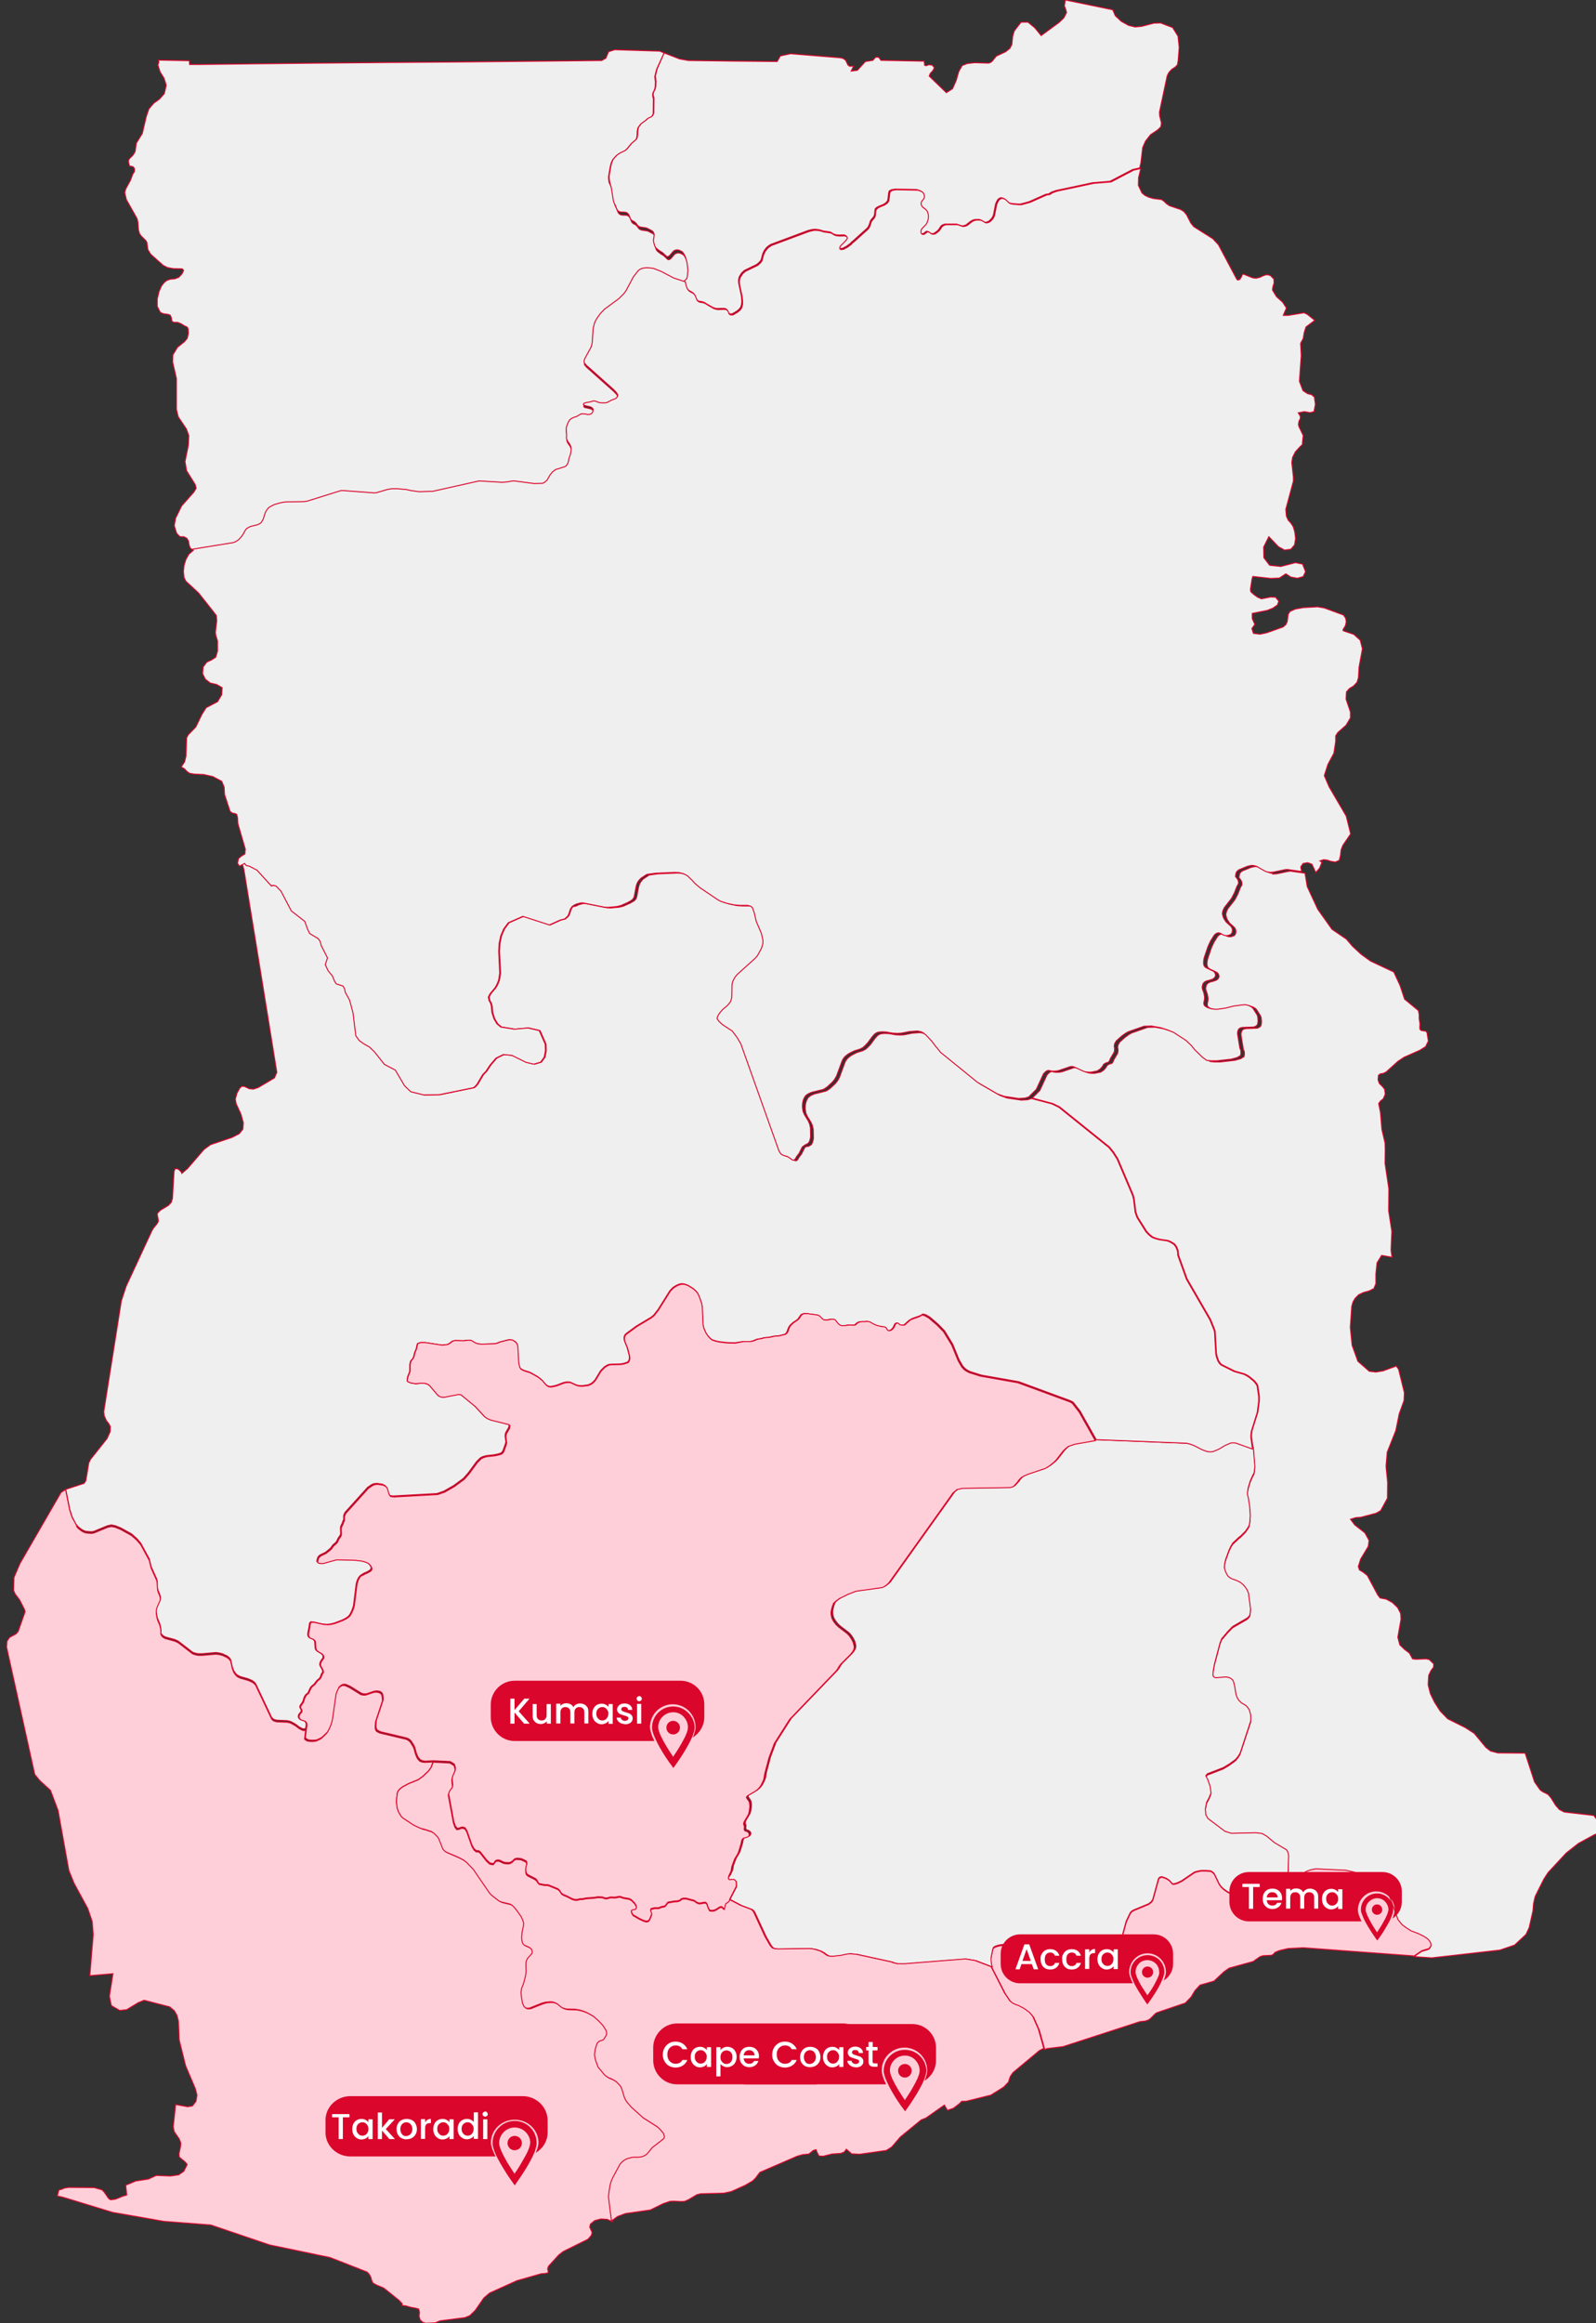 <svg xmlns:amcharts="http://amcharts.com/ammap" xmlns="http://www.w3.org/2000/svg" xmlns:xlink="http://www.w3.org/1999/xlink" id="Layer_1" x="0px" y="0px" viewBox="0 0 799.7 1163.2" style="enable-background:new 0 0 799.7 1163.2;" xml:space="preserve"><rect x="0" y="0" width="799.7" height="1163.2" fill="#333333" stroke="none"/><script>document.getElementById("mySvgObject").addEventListener("load",(function(){this.contentDocument.querySelectorAll("a").forEach((function(t){t.addEventListener("click",(function(e){e.preventDefault();var n=t.getAttribute("href")||t.getAttributeNS("http://www.w3.org/1999/xlink","href");PUM.close(),setTimeout((function(){window.location.href=n}),100)}))}))}));</script><style type="text/css">	.st0{fill:#EFEFEF;stroke:#DB062B;stroke-width:0.5;}	.st1{fill:#FFCFD9;stroke:#DB062B;stroke-width:0.5;}	.st2{fill:#DB062B;}	.st3{fill:#FFFFFF;}</style><defs>			</defs><g>	<path id="GH-TV" class="st0" d="M637.7,437.3l-1.1-0.2l-0.9-0.3l-4.2-2.4l-0.9-0.3l-1-0.2l-1,0l-1.8,0.4l-4.4,1.8l-0.6,0.5  l-0.6,0.7l-0.3,1.2l-0.1,1l0.7,0.8l0.5,0.8l0.3,0.9l0,1l-0.8,1.4l-1.2,3.1l-1.5,2.9l-3.6,4.6l-0.7,1.5l-0.3,1.4l0.2,1l0.3,1  l0.4,0.8l1,1.5l2,1.8l0.6,0.6l0.4,0.8l0.2,1l-0.2,1.1l-0.6,0.9l-1.6,0.6h-1.2l-1-0.3l-1.6-0.9l-0.9-0.2l-1,0.3l-1,0.8l-1.9,3  l-1.3,2.8l-1.9,5.6l-0.2,1l-0.1,1v1l0.2,0.9l0.5,0.7l0.7,0.5l3.4,1.6l0.7,0.6l0.4,0.8l0.1,1l-0.5,0.9l-0.9,0.7l-1.8,0.6l-1.3,0.3  l-1.1,0.6l-0.7,0.8l-0.4,1.5l0.1,1.1l0.7,1.9l0.4,2v1.1l-0.4,2l0.1,0.9l0.4,0.6l0.7,0.5l0.8,0.4l1.9,0.6l2,0.2l0.9,0l4.2-0.6l3.9-1  l5.4-0.7l1.1,0.1l1,0.3l0.9,0.4l0.8,0.5l0.6,0.6l1.9,3l0.4,0.9l0.2,2.1l-0.1,1.1l-0.2,1l-0.7,0.7l-1.1,0.5l-5.6,0.2l-1.1,0.2  l-0.9,0.6l-0.5,1.2l-0.1,1.1l1.2,7.4l0.4,0.8l0.1,0.8l0,1l-0.2,1l-1.7,1l-2.9,0.8l-7.2,0.8l-3.1,0l-2-0.2l-2.2-1.6l-3.9-3.8l-1.6-2  l-2.6-2.5l-6.3-4.1l-2.9-1.2l-3.8-1.2l-4.4-0.8l-3.7,0.1l-8,2.8l-1.4,0.8l-1.8,1.3l-2.7,2.4l-0.8,1.3l-0.3,1.3l0.2,1l0,1.1l-0.2,1  l-1.9,3.2l-0.4,1l-0.5,0.8l-1.4,0.4l-1,0.6l-0.8,1.3l-1.1,1.2l-1.4,0.9l-3,0.6l-1.7,0l-1.4-0.2l-0.9-0.3l-4.3-2l-0.9-0.3l-1.2,0  l-6.2,2.1l-1.6,0.2h-1.4l-2-0.4l-1.1,0.5l-1.2,1.2l-3.6,7.8l-3.8,3.8l10.2,2.7l3.5,1.7l25,20.1l2.1,2.6l2.1,3.3l7.7,18.1l0.5,1.9  l0.8,6.5l0.6,1.8l0.4,1l4.4,7l1.4,1.5l1.6,1.3l1.8,0.7l1.9,0.5l4,0.6l1.3,0.5l2.1,1.3l1,1.4l0.7,1.8l0.2,2.3l4.3,11.9l11.8,20.4  l2.1,5.2l0.2,1l0.6,10.7l0.3,1.5l0.8,2.2l0.7,1.1l0.8,0.8l6.6,3.3l4.9,1.4l1.2,0.6l1.4,0.9l2.3,1.9l1,1.2l0.7,1.1l0.8,5.4l0,2.4  l-0.7,5.5l-3,9.6l-0.2,2.1v1l0.8,5.7l0.8,9.7l-0.4,3.2l-0.5,0.8l-1.4,3.1l-1.1,3.6l-0.3,2v1.5l0.3,0.9l0.7,4.2l0.4,5.1l-0.2,2.9  l-0.3,1.9l-0.4,0.9l-1.5,2.2l-2.5,2.5l-0.7,0.5l-3.2,3l-0.9,1.5l-1,2.1l-1.7,4.7l-0.5,2.3l-0.1,1.8l0.6,1.9l0.8,1.6l0.5,0.7  l0.7,0.6l0.8,0.5l2.7,1l1.7,0.8l1.4,1.1l1.2,1.3l1,1.5l0.7,1.7l1,7.7l-0.1,2l-0.3,1.4l-0.6,0.7l-0.6,0.6l-7.1,4.1l-0.7,0.6  l-2.4,2.5l-0.5,0.7l-0.6,0.6l-0.5,0.7l-0.6,0.6l-0.5,0.7l-0.8,2.1l-2.8,10.6l-0.6,3.4l-0.1,2.3l0.5,0.7l0.9,0.3l5.3-0.4l0.9,0.2  l0.9,0.3l0.8,0.5l0.6,0.6l0.4,0.8l0.5,1.9l0.7,4.2l0.3,1l0.3,0.8l0.9,1.5l1.3,1.2l2.3,1.4l0.8,0.9l0.8,1.2l0.7,2.5l0.1,1.6  l-0.1,1.5l-5.2,15.8l-0.4,0.8l-1,1.5l-0.6,0.7l-0.6,0.6l-2.9,2.1l-3,1.8l-8,3.1l-0.8,1l1,1.9l1.2,3.5l0.4,3.2l-0.9,2.3l-1.3,2.4  l-0.6,3.2l0.2,3l1.1,1.9l8.5,6.4l3.2,1l12.3-0.3l3.1,0.4l2.3,1.3l3.8,3.2l6.2,3.7l0.7,1.3l0.3,1.5l-0.5,16.5l1.4-2.7l0.6-0.8  l1.2-1.3l3.4-2.5l3.2-1.7l1.7-0.6l1.8-0.4l1.2-0.1l0.1,0l14.6,0.7l14,3.2l2.5,1.2l1.5,1.1l1.8,1.9l6.3,17.3l2,2.5l2,1.5l2.5,1.6  l3.9,1.5l2.6,1.3l1.5,1l0.7,0.6l0.6,0.7l0.5,0.9l0.3,1.2l-0.5,1l-0.6,0.7l-3.6,1.1l-3.8,2.6l0,0l8.9,0.6l34.2-3.9l7.3-2.5l5.7-5.3  l1.6-3.4l1.9-8.4l0.3-3.7l0.8-3.5l4.4-8.8l2.1-3.2l9.1-9.8l6.1-4.8l8.1-4.4l1.1-0.4l0.1,0h0l0.5-6.3l-2.1-2.9l-14.8-1.7l-2.5-1.3  l-1.9-2.2l-2.3-3.7l-1.4-1.6l-1.3-0.7l-1.3-0.6l-1.4-1l-2.8-4l-4.7-14.4l-13.7-0.1l-3.7-1l-2.3-1.8l-5.8-7l-4.5-2.9l-8.8-4.4  l-3.8-3.9l-2.8-4.4l-2.1-4.3l-1.1-4.4l0.2-3.7l0.1-1.1l1.1-2.3l1.3-1.7l0.1-1.7l-2.3-2.2l-1.6-0.3l-5,0.2l-1.7-0.2l-1.6-2.9  l-2.5-1.9l-2.3-2.2l-1-3.8l1.6-9.1l-0.2-2.9l-1.5-2.9l-2.6-2.5l-3.1-1.7l-3.1-0.6l-1.2-1.6l-5.2-9.7l-2.2-1.7l-1.7-1l-0.6-1.7  l1.2-3.8l3.8-6.3l0.4-3l-2.1-3.8l-5.1-4l-2.1-2.8l2.6-0.8l2.6-0.2l7.6-2l2.3-1.3l3.4-6.2l0.1-7.9l-0.8-8.1l0.6-7.1l4.3-10.8  l1.7-8.4l2.4-6.6l0.2-3.9l-2.9-11.8l-1.2-1.6l-6.6,2.4l-3.6,0.6l-3.3-0.4l-5.7-5l-2.9-8l-0.9-8.9l0.7-10.5l0.6-2.2l1.1-1.9l1.8-1.8  l2.3-1.1l2.9-0.8l2.4-1.2l1-2.4l0-4.9l0.6-5.6l2.3-3.7l5.2,0.9l-0.5-3.5l0.4-9.5l-1.6-10.3l0.1-10.8l-0.1-0.9l-1.8-12l0.1-6.7  l-0.1-3.5l-1.6-6.8l-0.7-8.5l-0.9-4.4l0.9-1.3l1.4-1.1l1-2.3l-0.3-2.5l-1.2-1.5l-1.4-1.3l-0.7-1.9l0.2-2.3l0.9-0.7l1.4-0.2l1.5-0.7  l6-5.4l3-2l7.9-3.5l2.9-1.8l1.4-2.8l-0.7-4.4l-0.7-0.6l-2.1-0.3l-0.7-0.6l-0.1-0.9l0.1-1.8l-0.4-2.7l0-2.1l-0.4-1.9l-6.9-5.7  l-2.3-6.9l-3.1-6.7l-11.7-5.5l-4.7-3.4l-4.3-4l-3.1-3.6l-7.2-4.9l-7.1-10l-5.3-11.4l-1.1-6.7h-0.1h-0.1l-7-1l-1.1,0.1l-5.7,1.2  l-1.1,0.1H637.7z"/>	<path id="GH-AA" class="st1" d="M708.6,979.3L708.6,979.3l3.8-2.6l3.6-1.1l0.6-0.7l0.5-1l-0.3-1.2l-0.5-0.9l-0.6-0.7l-0.7-0.6  l-1.5-1l-2.6-1.3l-3.9-1.5l-2.5-1.6l-2-1.5l-2-2.5l-6.3-17.3l-1.8-1.9l-1.5-1.1l-2.5-1.2l-14-3.2l-14.6-0.7l-0.1,0l-1.2,0.1  l-1.8,0.4l-1.7,0.6l-3.2,1.7l-3.4,2.5l-1.2,1.3l-0.6,0.8l-1.4,2.7l-7.8,8.8l-2.7,2.6l-2.4,1.5l-1,0.3l-1.4,0.1l-1.1-0.2l-1-0.4  l-0.7-0.5l-1.9-1.8l-1.1-1.3l-2.4-3.7l-0.6-0.7l-0.8-0.8l-4.9-2.1l-0.8-0.5l-1.4-1l-1.3-1.2l-1-1.4l-2.4-5l-0.7-0.8l-1.1-0.7  l-2.3-0.2H602l-2.1,0.4l-1.3,0.4l-6.5,4.4l-2.1,1l-1.4,0.4l-0.6,0.1l-0.6-0.2l-1.2-1.4l-0.9-0.7l-1.1-0.6l-1.9-0.7l-1,0.2l-0.7,0.7  l-2.9,10.5l-0.7,1.1l-1.4,1.1l-7.5,3.1l-1,0.6l-0.7,0.8l-2,4.2l-1.9,7l-1.7,3.5l-0.5,0.7l-0.5,0.7l-0.9,0.9l-1.3,1l-2.5,1.5  l-1.6,0.4l-1.4,0.1l-1.9-0.6l-1.5-0.9l-0.7-0.6l-0.6-0.6l-0.9-0.7l-1.2-0.5L543,974l-1.2,0.3l-1,0.5l-3.4,4.1l-1.1,0.8l-1.5,0.9  l-3.1,1.5l-1.7,0.6l-1.5,0.3l-4.5-0.2l-1.8-0.3l-3.3-1.3l-0.8-0.4l-2.8-1l-1.6-0.9l-0.6-0.6l-0.3-0.8v-3.1l-1.1-0.7l-2-0.2  l-7.7,0.6l-1.8,0.3l-1.5,0.5l-0.4,0.2l-0.5,0.3l-0.3,0.6l-0.2,0.6l-0.8,4l0,1.5l0.1,1l0.1,0.8l0.4,1.4l6.7,13.1l2.7,4l1.5,1.2  l1.8,0.8l1,0.3l2.8,1.5l2.5,1.8l1.1,1.2l0.8,1l2.8,6.4l2.7,9.6h0l1.1-0.5l8.1-1l38.5-12.5l2.8-0.3l1.6-0.6l1-0.8l2.3-2.3l0.8-0.5  l14.2-4.8l2.9-3l2-3.3l2.5-2.7l7-2l4.9-4.6l2.7-1.9l12-3.3l3.4-2.4l1.5-0.5l4.3-0.2l0.9-0.5l0.9-1l2.2-0.9l4.3-1l7.7-0.4  L708.6,979.3z"/>	<path id="GH-WP" class="st1" d="M213.3,1163.2l4.8-0.2l2.4-1l12.4-1.6l2.5-1l2.7-2.6l4.3-6.2l2.9-2.5l13.7-6.2l12.3-3.5l1.7-0.1  l1.6-0.3l0.1-0.8l-0.3-1.2l0.4-1.3l5.2-5.7l2.2-1.7l12.3-6.1l0.7-0.7l1.1-1.3l0.4-1.4l-1.2-2.7l0.3-1.5l2.2-1.8l3.1-0.8l3.2,0.2  l2.6,1.2l0.1-0.1l0,0l-1.5-11.7l0.1-1.9l0.7-4.4l0.6-2l0.8-1.8l3.5-6.5l1.1-1.3l0.7-0.5l0.7-0.5l0.8-0.4l0.8-0.3l1.8-0.5l0.9-0.1  l2.5,0l1-0.1l0.9-0.2l0.8-0.3l0.7-0.4l0.7-0.5l0.6-0.6l2.2-2.7l5.4-4.2l0.6-0.6l0.1-1l-0.5-1.4l-1.8-2.1l-1.2-1.1l-7.2-4.6  l-5.9-5.3l-2.3-2.7l-0.6-1l-0.6-1.3l-1.2-4l-0.6-1.3l-0.8-1l-1.5-1.5l-1.1-0.7l-1.1-0.6l-1.8-0.7l-1.5-1.1l-0.6-0.6l-2.9-3.5  l-1.2-3.2l-0.5-2.1l-0.1-1l0.1-1.1l0.4-2.1l0.6-1.9l0.4-0.8l0.6-0.6l0.8-0.4l0.8-0.2l0.8-0.4l0.5-0.7l0.9-1.5l0.2-0.7l-0.1-0.8  l-0.2-0.9l-1.7-2.6l-2.3-2.4l-2.4-2.1l-3.2-1.8l-1.7-0.7l-1.9-0.6l-2.2-0.4l-4.3-0.1l-1-0.2l-0.9-0.3l-0.8-0.4l-2.1-1.7l-0.8-0.4  l-0.9-0.4l-1.1-0.2l-1.1,0l-2.1,0.2l-1.8,0.5l-6,2.4l-1,0.1l-1-0.1l-0.9-0.9l-0.7-1.6l-0.6-3.6l-0.1-1.9l0.2-1.6l1.1-2.9l1-3.9  l0.2-2l-0.1-3.6l0.1-1.1l0.3-0.9l0.4-0.8l0.6-0.7l1.2-1.3l0.5-0.7l0.1-0.9l-0.4-1.1l-1.3-1l-2.3-1l-0.7-0.7l-0.4-1.1l-0.2-1.9  l0.2-2.8l0.7-3.2l0.1-1.1l-0.4-1.6l-0.9-1.9l-2.4-3.4l-1.3-1.5l-1.1-1l-0.9-0.4l-4.2-1l-0.9-0.4l-0.8-0.5l-3.2-2.5l-0.6-0.6  l-0.5-0.6l-8.1-11.8l-3.4-3.5l-0.7-0.5l-0.7-0.6l-2.7-1.4l-5.6-2.4l-0.8-0.4l-0.6-0.5l-0.7-0.8l-1.9-4.8l-0.6-1.1l-1.8-1.9l-1.5-1  l-3.7-1.2l-1-0.2L210,915l-2.9-1.4l-5.3-3.5l-0.7-0.7l-1.4-2.3l-0.5-1.4l-0.3-1.2l-0.2-2.3l0.1-2.3l0.3-2.2l0.3-0.9l0.9-1.1  l1.4-1.1l3-1.6l4.9-2l2.2-1.6l2.9-2.7l1.3-1.8l0.9-2.7l-4.2,0.2l-1.4-0.2l-1.1-0.5l-1.1-1.3l-0.5-1.1l-0.4-1l-0.8-2.9l-0.4-0.9  l-1.4-2.2l-0.6-0.6l-0.7-0.5l-0.9-0.4l-13.1-3.1l-1.6-0.8l-0.5-0.8l-0.2-0.9l0-1.1l0.2-2.2l3.4-10.2v-1l-0.1-0.9l-0.1-0.6l-0.2-0.7  l-0.5-0.6l-0.9-0.5l-1.4-0.2l-1.4,0.2l-3.8,1.3h-1.4l-1.1-0.3l-5.5-3.4l-1.7-0.8l-0.9-0.3l-1.1,0l-1,0.5l-1,0.9l-1,2.1l-0.5,1.4  l-1.8,12.6l-0.5,2l-0.7,1.9l-0.9,1.8l-0.6,0.9l-2.3,2.2l-0.7,0.5l-1.6,0.8l-0.9,0.3l-1.1,0.1l-1.3,0l-1.6-0.2l-1-0.6l-0.4-0.4  l0.5-4.3l-1.4,0l-1.6-0.8l-2.3-1.7l-2-1.1l-0.9-0.3l-1.1-0.2l-4.9-0.2l-1-0.2l-1-0.4l-0.8-0.8l-8-16.9l-0.7-0.8l-1.1-0.8l-2.1-0.9  l-3.6-1l-0.9-0.4l-0.9-0.5l-0.8-0.8l-0.9-1.3l-0.7-1.9l-0.8-3.6l-0.7-1l-1.1-0.9l-2.4-1.1l-1.7-0.4l-1.5-0.2l-6.8,0.6l-2.3,0  l-2-0.5l-0.8-0.4l-7-5.4l-1.7-0.8l-4.8-1.3l-0.9-0.5l-0.7-0.6l-0.6-0.9l0.1-1.3l-0.2-1.5l-0.4-1.7l-1.2-2.9l-0.4-1.8l-0.2-1.5  l0.1-1.1l0.3-1l1.5-3.4l0.2-0.9l0-1l-0.6-1.9l-0.4-0.8l-0.3-0.9l-0.2-1l-0.1-3.2l-0.3-1.2l-2.8-6.2l-0.9-3.8l-4.3-7.9l-2-2.3  l-2.6-2.3l-5.4-3l-2.7-1.1l-2-0.4l-1.9,0.4l-6.8,2.8l-0.9,0.2l-1,0l-2.2-0.2l-1.1-0.4l-1.1-0.6l-1.4-1.1l-0.8-0.8L38,763l-1.9-3.4  l-1.2-3.7l-1.9-9.5l-0.2-0.6l-2.2,1.4L10,782.8l-3,7l-0.2,6.5l0.8,1.8l2.2,2.9l2.4,4.7l0.4,1.2l-3.5,9.9l-1,1.2l-3.3,1.8l-1.3,1.9  l-0.2,3l14.1,63.7l2.1,2.6l0.5,0.6l5.3,4.8l3.8,10.1l5.4,30l2.6,6.4l6.9,12.7l2.2,6.5l0.5,6.5L45,989.2l11.6-1l-1.8,11.3l1,4.7  l4.2,2.4l3.5-0.4l5.8-3.5l2.9-1.2l12.8,3.3l2.3,1.9l1.4,2.4l0.7,2.9l0.4,9.4l3.2,12.9l4.9,11.5l0.8,3.2l-0.5,3.1l-1.8,2.3l-2.4,0.4  l-6-1.1l-1.2,11.1l0.5,2.5l2.5,3.6l0.8,2.1l-0.1,1.5l-0.8,3.8l0.1,1.6l0.6,0.6l2.4,2l1,1.2l-1.7,3.4l-2.6,1.8l-4.1,0.6l-7.1-0.3h0  l-3.9,1.8l-6.4,1l-5,2.1l0.5,4.9l-2,0.6l-3.7,1.5l-2.4,0.3l-1-0.7l-2.2-3.2l-1.1-1.1l-3.9-1.1l-12.8-0.1l-2,0.3l-1.7,0.7l-1.2,0.3  l-0.8,3l2.8,0.6l24.9,7.6l25.8,4.5l23.4,1.8l29.5,10l30.3,6.3l18.6,7.3l1,1.1l0.8,1.4l0.3,1.3l0.7,1.6l1.7,1l3.8,1.6l7.6,6.1  l1.7,1.8l-0.2,0.8l2,0.2l2.7,0.8l1.4,0.2l2.3,0.6l0.4,1.6l-0.2,2l0.5,1.8l1.3,1.2L213.3,1163.2z"/>	<path id="GH-EP" class="st0" d="M606.2,726.9l-1.5-0.3l-2.1-0.8l-3.9-2l-1.8-0.7l-2-0.5l-45.3-1.8l-10.3,1.8l-3.2,1.1l-1.4,1.1  l-1.2,1.2l-3.5,4.5l-1.1,1.1l-2.2,1.8l-2.1,1.3l-8.9,3l-2,0.9l-1.3,0.8l-1.2,1.3l-0.6,0.9l-2,2.2l-1.7,0.5l-23.9,0.4l-2.7,0.6  l-2,1.7l-32.2,45.1l-1.5,1.3l-1.1,0.7l-0.9,0.3l-12.9,1.8l-3.9,1.5l-4.3,2.1l-1.8,1.3l-1.2,1.1l-0.7,1.8l-0.5,2l-0.1,1.1l0.1,1.1  l0.2,1l0.3,0.9l0.9,1.5l1.1,1.4l1.3,1.2l4.2,3.2l0.6,0.6l0.6,0.7l1,1.5l0.8,1.6l0.5,1.9l0,0.9l-0.1,0.6l-0.6,1.2l-1.1,1.4l-5,5  l-1,1.4l-0.4,0.8l-0.9,1.2l-23.2,24.1l-7.7,12.1l-2.7,7.2l-2.1,7.9l-0.4,2.5l-0.5,1.4l-1,2l-0.8,1.1l-0.7,0.8l-1.4,1.1l-4,2.3  l-0.4,0.7l0.3,0.6l0.5,0.7l0.5,0.7l0.3,0.9l0.1,1v1.1l-0.3,2.2l-0.4,1.4l-2,3.4l-0.4,1l0.1,0.8l0.3,0.7l-0.1,1.7l0.4,0.6l0.8,0.2  l0.8,0.5l0.5,0.7l-0.1,1.1l-0.7,0.6l-2.2,0.6l-0.6,0.7l-0.3,1l-0.2,1.1l-1.2,4l-0.5,1.1l-1.5,2.5l-1.4,3.7l-0.2,1.2v0.1l-0.2,1  l-1.1,2.4L365,940l0.1,0.8l0.4,0.5l0.6,0l0.8-0.1l0.9,0l0.6,0.4l0.6,0.6l0.1,2.4l-3.3,6.4l5.9,3.1l5.3,2l0.8,0.7l0.5,0.8l5.6,12.1  l2.6,4.5l0.9,1l0.4,0.3l1.1,0.3l1.6,0.1l15.5-0.2l1.3,0.1l1.7,0.3l2.7,0.9l1.4,0.8l1.8,1.3l1.2,0.4l1.6,0.1l4.4-0.5l2.2-0.5l2-0.3  l3.5,0.3l17.4,3.8l0.9,0.4l2.1,0.5l3.8,0l30.3-2.4l4.8,0.8l8.1,3.1l-0.4-1.4l-0.1-0.8l-0.1-1l0-1.5l0.8-4l0.2-0.6l0.3-0.6l0.5-0.3  l0.4-0.2l1.5-0.5l1.8-0.3l7.7-0.6l2,0.2l1.1,0.7v3.1l0.3,0.8l0.6,0.6l1.6,0.9l2.8,1l0.8,0.4l3.3,1.3l1.8,0.3l4.5,0.2l1.5-0.3  l1.7-0.6l3.1-1.5l1.5-0.9l1.1-0.8l3.4-4.1l1-0.5l1.2-0.3l2.1,0.3l1.2,0.5l0.9,0.7l0.6,0.6l0.7,0.6l1.5,0.9l1.9,0.6l1.4-0.1l1.6-0.4  l2.5-1.5l1.3-1l0.9-0.9l0.5-0.7l0.5-0.7l1.7-3.5l1.9-7l2-4.2l0.7-0.8l1-0.6l7.5-3.1l1.4-1.1l0.7-1.1l2.9-10.5l0.7-0.7l1-0.2  l1.9,0.7l1.1,0.6l0.9,0.7l1.2,1.4l0.6,0.2l0.6-0.1l1.4-0.4l2.1-1l6.5-4.4l1.3-0.4l2.1-0.4h2.5l2.3,0.2l1.1,0.7l0.7,0.8l2.4,5l1,1.4  l1.3,1.2l1.4,1l0.8,0.5l4.9,2.1l0.8,0.8l0.6,0.7l2.4,3.7l1.1,1.3l1.9,1.8l0.7,0.5l1,0.4l1.1,0.2l1.4-0.1l1-0.3l2.4-1.5l2.7-2.6  l7.8-8.8l0.5-16.5l-0.3-1.5l-0.7-1.3l-6.2-3.7l-3.8-3.2l-2.3-1.3l-3.1-0.4l-12.3,0.3l-3.2-1l-8.5-6.4l-1.1-1.9l-0.2-3l0.6-3.2  l1.3-2.4l0.9-2.3l-0.4-3.2l-1.2-3.5l-1-1.9l0.8-1l8-3.1l3-1.8l2.9-2.1l0.6-0.6l0.6-0.7l1-1.5l0.4-0.8l5.2-15.8l0.1-1.5l-0.1-1.6  l-0.7-2.5l-0.8-1.2l-0.8-0.9l-2.3-1.4l-1.3-1.2l-0.9-1.5l-0.3-0.8l-0.3-1l-0.7-4.2l-0.5-1.9l-0.4-0.8l-0.6-0.6l-0.8-0.5l-0.9-0.3  l-0.9-0.2l-5.3,0.4l-0.9-0.3l-0.5-0.7l0.1-2.3l0.6-3.4l2.8-10.6l0.8-2.1l0.5-0.7l0.6-0.6l0.5-0.7l0.6-0.6l0.5-0.7l2.4-2.5l0.7-0.6  l7.1-4.1l0.6-0.6l0.6-0.7l0.3-1.4l0.1-2l-1-7.7l-0.7-1.7l-1-1.5l-1.2-1.3l-1.4-1.1l-1.7-0.8l-2.7-1l-0.8-0.5l-0.7-0.6l-0.5-0.7  l-0.8-1.6l-0.6-1.9l0.1-1.8l0.5-2.3l1.7-4.7l1-2.1l0.9-1.5l3.2-3l0.7-0.5l2.5-2.5l1.5-2.2l0.4-0.9l0.3-1.9l0.2-2.9l-0.4-5.1  l-0.7-4.2l-0.3-0.9v-1.5l0.3-2l1.1-3.6l1.4-3.1l0.5-0.8l0.4-3.2l-0.8-9.7l-8.4-3l-1.2-0.1l-1.3,0.1l-2.8,1.2l-3.2,1.9l-2.6,1.1  l-1,0.2L606.2,726.9z"/>	<path id="GH-CP" class="st1" d="M228.9,916.1L228,915l-0.8-2.2l-2.6-14l0.4-1.1l0.5-0.9l0.6-0.6l0.4-0.8l0.2-1l-0.3-2.6l0.1-1.2  l0.3-1l0.8-1.7l0.3-0.9l0.1-0.9l-0.1-0.8l-0.4-1.3l-2.1-1.3l-8.3-0.4L216,885l-1.3,1.8l-2.9,2.7l-2.2,1.6l-4.9,2l-3,1.6l-1.4,1.1  l-0.9,1.1l-0.3,0.9l-0.3,2.2l-0.1,2.3l0.2,2.3l0.3,1.2l0.5,1.4l1.4,2.3l0.7,0.7l5.3,3.5l2.9,1.4l1.4,0.5l1,0.2l3.7,1.2l1.5,1  l1.8,1.9l0.6,1.1l1.9,4.8l0.7,0.8l0.6,0.5l0.8,0.4l5.6,2.4l2.7,1.4l0.7,0.6l0.7,0.5l3.4,3.5l8.1,11.8l0.5,0.6l0.6,0.6l3.2,2.5  l0.8,0.5l0.9,0.4l4.2,1l0.9,0.4l1.1,1l1.3,1.5l2.4,3.4l0.9,1.9l0.4,1.6l-0.1,1.1l-0.7,3.2l-0.2,2.8l0.2,1.9l0.4,1.1l0.7,0.7l2.3,1  l1.3,1l0.4,1.1l-0.1,0.9l-0.5,0.7l-1.2,1.3l-0.6,0.7l-0.4,0.8l-0.3,0.9l-0.1,1.1l0.1,3.6l-0.2,2l-1,3.9l-1.1,2.9l-0.2,1.6l0.1,1.9  l0.6,3.6l0.7,1.6l0.9,0.9l1,0.1l1-0.1l6-2.4l1.8-0.5l2.1-0.2l1.1,0l1.1,0.2l0.9,0.4l0.8,0.4l2.1,1.7l0.8,0.4l0.9,0.3l1,0.2l4.3,0.1  l2.2,0.4l1.9,0.6l1.7,0.7l3.2,1.8l2.4,2.1l2.3,2.4l1.7,2.6l0.2,0.9l0.1,0.8l-0.2,0.7l-0.9,1.5l-0.5,0.7l-0.8,0.4l-0.8,0.2l-0.8,0.4  l-0.6,0.6l-0.4,0.8l-0.6,1.9l-0.4,2.1l-0.1,1.1l0.1,1l0.5,2.1l1.2,3.2l2.9,3.5l0.6,0.6l1.5,1.1l1.8,0.7l1.1,0.6l1.1,0.7l1.5,1.5  l0.8,1l0.6,1.3l1.2,4l0.6,1.3l0.6,1l2.3,2.7l5.9,5.3l7.2,4.6l1.2,1.1l1.8,2.1l0.5,1.4l-0.1,1l-0.6,0.6l-5.4,4.2l-2.2,2.7l-0.6,0.6  l-0.7,0.5l-0.7,0.4l-0.8,0.3l-0.9,0.2l-1,0.1l-2.5,0l-0.9,0.1l-1.8,0.5l-0.8,0.3l-0.8,0.4l-0.7,0.5l-0.7,0.5l-1.1,1.3l-3.5,6.5  l-0.8,1.8l-0.6,2l-0.7,4.4l-0.1,1.9l1.5,11.7l0,0v0l3-2.2l4-1.5l12.5-1.8l6.5-3.2l3.3-1.1l1.8-0.1l3.7,0.2l1.8-0.1l1.9-0.8l4.2-2.5  l1.9-0.5l11.7-0.3l3.7-0.8l7.1-3.2l3.7-2.2l1.6-1.6l1.9-2.6l18.7-8.1l2.9-0.8l3-0.3l2.2-1.8l1.4-0.4l0.6,1.6l0.9,1.6l2.1,0.1  l4.3-1.1l4.4-0.3l1.7-0.6l1.2-1.5l2.6,2.3l4.1,0.2l13.3-1.9l2.7-1.7l4.3-5l10.5-8.6l2.3-0.9l9.3-6.5l1.5,2.6l3-1l2.9-2.2l1.3-1.3  l2.1,0l12.5-3.1l6.4-4l2.4-2.5l0.9-2.8l1.4-2l13.2-11l2.2-1.1l-2.7-9.6l-2.8-6.4l-0.8-1l-1.1-1.2l-2.5-1.8l-2.8-1.5l-1-0.3  l-1.8-0.8l-1.5-1.2l-2.7-4l-6.7-13.1l-8.1-3.1l-4.8-0.8l-30.3,2.4l-3.8,0l-2.1-0.5l-0.9-0.4l-17.4-3.8l-3.5-0.3l-2,0.3l-2.2,0.5  l-4.4,0.5l-1.6-0.1l-1.2-0.4l-1.8-1.3l-1.4-0.8l-2.7-0.9l-1.7-0.3l-1.3-0.1l-15.5,0.2l-1.6-0.1l-1.1-0.3l-0.4-0.3l-0.9-1l-2.6-4.5  l-5.6-12.1l-0.5-0.8l-0.8-0.7l-5.3-2l-5.9-3.1l-0.2,0.9l-0.2,0.3l-0.4,0.4l-1.2,0.8l-0.3,0.9l-0.2,0.9L363,956l-0.5-0.1l-0.5-0.6  l-0.5-0.3l-0.9,0.2l-1.5,1l-0.8,0.4l-0.9,0.3l-1,0l-0.8-0.1l-0.5-0.9l-0.4-0.9l-0.3-1l-0.4-0.8l-0.7-0.4l-1.2,0.2l-1,0.2l-1,0  l-1-0.4l-1.2-0.9l-4.1-1.1l-1.4,0l-1,0.3l-0.6,0.6l-0.8,0.3l-0.9,0.2l-1,0l-3.4,0.6l-0.6,0.7l-0.5,0.7l-0.5,0.5l-1.6,0.3l-0.7,0.3  l-0.8,0.3l-2,0l-1.7,0.4l-0.3,0.6l0.1,0.7l0.3,0.7l0.1,0.9l-1,2.4l-0.5,0.7l-0.8,0.3l-0.9-0.1l-1.6-0.6l-1.6-0.8l-2.9-1.7l-0.7-1.2  l-0.1-0.9l0.7-0.4l0.8-0.1l0.7-0.2l0.3-0.6l0-0.8l-0.4-0.9l-0.7-1l-1.4-1.4l-1.1-0.6l-2.9-0.5l-1.7-0.6l-1,0.1l-0.9,0.2l-1,0.1  l-1.9-0.1l-1.7,0.5l-1,0l-1.4-0.5l-2.2-0.1l-1.9,0.3l-4,0.3l-2,0.4l-1.2,0l-0.9,0.3l-1.2,0.1l-1.6-0.4l-2.7-1.4l-1.5-0.6l-1.2-0.7  l-0.9-1.4l-0.9-0.9l-4.9-2l-2-0.1l-2.5-0.5l-0.6-0.6L269,942l-0.6-0.7l-3.9-2l-0.8-0.7l-0.3-1.3l0-0.9l0-0.6l0.2-1l0.3-0.8l0-0.9  l-0.4-0.8l-2.4-1.1l-1.9-0.2l-0.8,0.1l-0.7,0.3l-1.1,1.1l-0.7,0.4l-0.8,0.3l-1.2,0l-1.5-0.2l-2.3-1.1l-1.2,0l-0.8,0.4l-0.4,0.7  l-0.5,0.6l-0.8,0l-1.1-0.3l-1.6-1.5l-2.9-3.7l-0.7-0.7l-0.7-0.2l-0.8,0l-1.1-0.9l-1.1-1.9l-2.5-7.1l-0.9-1.5l-1.1-0.4l-0.9,0.1  l-1.4,0.5L228.9,916.1z"/>	<path id="GH-BA" class="st0" d="M135.9,443.3l-7.2-7.9l-3.8-2l-1.4-0.3l-0.5-0.3l-0.5-0.8l-1.1,0.6l0.8,2.8l8.3,50.8l8.2,50.7  l-1.2,2.8l-8.1,4.8l-2.4,0.8l-2.1-0.2l-2.3-1.1l-1.5-0.1l-1.1,1.1l-1.3,2.4l-0.8,2.9l0.4,2.3l2.4,5.2l1.2,4.3l-0.2,3.2l-1.8,2.3  l-3.7,1.9l-10.7,3.6l-3.3,2.4l-8.2,9.5l-2.9,2.5l-0.2-0.6l-0.9-1l-1.2-0.8l-1.1,0.1l-0.5,1.3l-0.8,13.5l-0.6,2l-1.4,1.5l-4,2.4  l-1.5,1.5l-0.1,0.9l0.5,2.3l0,1l-0.7,1.2l-1.8,2.2l-0.7,1.2L63.2,644l-2.4,7.3L52,706.7l0.2,2.1l1.1,2.5l1.2,1.5l0.8,1.5l-0.1,2.5  l-1.6,3.5l-8.2,10.3l-0.9,1.8l-1.5,9l-0.9,1.3l-8.9,2.9l-0.2,0.1l-0.1,0.1l0.2,0.6l1.9,9.5l1.2,3.7L38,763l0.6,0.8l0.8,0.8l1.4,1.1  l1.1,0.6l1.1,0.4l2.2,0.2l1,0l0.9-0.2l6.8-2.8l1.9-0.4l2,0.4l2.7,1.1l5.4,3l2.6,2.3l2,2.3l4.3,7.9l0.9,3.8l2.8,6.2l0.3,1.2l0.1,3.2  l0.2,1l0.3,0.9l0.4,0.8l0.6,1.9l0,1l-0.2,0.9l-1.5,3.4l-0.3,1l-0.1,1.1l0.2,1.5l0.4,1.8l1.2,2.9l0.4,1.7l0.2,1.5l-0.1,1.3l0.6,0.9  l0.7,0.6l0.9,0.5l4.8,1.3l1.7,0.8l7,5.4l0.8,0.4l2,0.5l2.3,0l6.8-0.6l1.5,0.2l1.7,0.4l2.4,1.1l1.1,0.9l0.7,1l0.8,3.6l0.7,1.9  l0.9,1.3l0.8,0.8l0.9,0.5l0.9,0.4l3.6,1l2.1,0.9l1.1,0.8l0.7,0.8l8,16.9l0.8,0.8l1,0.4l1,0.2l4.9,0.2l1.1,0.2l0.9,0.3l2,1.1  l2.3,1.7l1.6,0.8l1.4,0l0.3-1.7v-0.8l-0.3-0.9l-0.6-0.6l-1.9-0.6l-0.7-0.5l-0.4-0.7l0-0.9l0.4-0.8l1-1.2l0-0.8l-0.7-1.3l0.1-0.7  l1.4-2.1l0.6-1.9l0.4-0.9l0.6-0.8l1-0.8l0.9-2l0.5-0.9l0.7-0.7l1-0.8l1.2-1.6l0.6-0.6l0.7-0.5l0.5-0.7l0.7-1.8l0.6-0.8l-0.1-0.8  l-0.3-0.8l-0.9-1.5l-0.2-0.9l0.2-0.9l0.4-0.8l1-1.4l0.1-0.8l-0.3-0.7l-0.5-0.6l-2.3-1.4l-0.6-0.6l-0.3-0.9l-0.2-3.2l-0.4-0.8  l-0.7-0.5l-1.7-0.7l-0.5-0.6l-0.2-1l0.1-1l0.6-3l0.1-1l0.2-0.8l0.5-0.5l1.4,0.1l4.4,1l2.4,0.2l1.7-0.2l2-0.5l3.7-1.4l1.8-0.9  l1.2-0.8l0.6-0.6l0.5-0.7l0.9-1.8l0.7-2l0.2-1l1.3-10.5l0.6-1.9l0.4-0.8l0.5-0.8l0.6-0.6l0.9-0.6l1-0.6l1.6-0.7l1-0.6l0.7-0.6  l0.2-0.8l-0.3-0.8l-0.5-0.8l-0.7-0.7l-0.7-0.5l-0.9-0.4l-2.1-0.6l-3.5-0.4l-9.1-0.2l-6.4,1.8l-1.1,0.1l-1-0.1l-0.9-0.4l0-0.6  l0.2-0.8l0.3-0.9l0.6-0.7l0.7-0.5l1.7-0.8l0.8-0.4l2.1-1.7l0.6-0.6l1-1.4l1.3-1.1l0.6-0.7l0.4-0.9l0.4-0.8l0.5-0.7l0.5-0.7l0.2-0.8  l-0.1-2.9l0.2-0.9l0.8-1.6l0.2-0.8l0.4-0.7l0-2l0.3-0.9l0.4-0.8l11.3-12.5l2.2-1.5l1.2-0.4l1.4-0.1l2.6,0.4l1.2,0.6l0.8,0.8  l0.3,0.9l0.5,1.8l0.4,0.9l0.5,0.7l1.8,0.2l21.8-1.2l3.5-1.2l4.9-2.8l4.9-3.6l2.4-2.7l4.2-5.7l1.9-1.9l1.2-0.6l1.8-0.5l3.8-0.4  l1.9-0.4l1.4-0.4l0.7-0.5l0.5-0.7l1.3-3.6l0.2-0.9l-0.4-2.9l0.1-1l0.3-0.9l1.4-2.4l0.2-0.9l0-0.6l-0.5-0.4l-8.8-2.2l-1.8-0.7  l-1.5-1l-4.7-5.1l-6.8-5.6l-0.7-0.4l-0.8-0.1l-0.6,0.1l-6.7,1.3l-1,0l-0.9-0.2L220,699l-0.7-0.6l-4-4.7l-0.7-0.5l-0.9-0.4l-1-0.2  h-2.2l-2.1,0.2l-2.1-0.3l-0.9-0.3l-0.7-0.3l-0.5-0.3L204,691l0.1-0.9l0.2-1l0.7-1.7l0.3-0.9v-3.1l0.2-1l0.2-0.9l1.1-1.3l0.4-0.8  l0.5-2l0.3-0.9l0.4-0.8l0.3-1l0.2-1.1l0.3-0.9l1.4-0.5l2.3,0l8.5,1.3l2.6-0.3l1.1-0.5l1.5-1.2l1.2-0.3l4.4,0.1l1.5-0.2l1.4-0.1  l1,0.2l2,1.2l1.2,0.4l1.7,0.2l6.7-0.2l1-0.2l1.8-0.7l3.9-1l1.2-0.1l1.2,0.2l1.5,0.8l0.7,1l0.3,1.1l0.4,7.9l0.4,2l0.3,0.8l0.5,0.7  l1.6,0.8l2.9,0.9l4,2.2l2.1,1.7l1.7,2l0.6,0.6l0.9,0.5l1.1,0.2l1.7-0.3l1.2-0.3l3.7-1.4l1-0.2l1.1-0.1l1.2,0.1l2.8,1.3l1.4,0.4  l1.7,0.1l3-0.4l1.4-0.6l1-0.7l1.2-1.3l2.8-4.6l1.9-1.9l1.5-0.9l0.9-0.3l1.3-0.1l4.2-0.1l1.8-0.3l2-0.7l0.6-1l0.2-1.1l-0.1-1.1  l-1-3.9l-1.4-3.5l-0.2-0.9l0-0.9l0.2-0.7l0.2-0.4l0.5-0.6l5.3-3.9l7.2-4.3l1.4-1.1l2.2-2.8l5.9-9.4l1.2-1.3l0.7-0.6l1.5-0.9  l0.9-0.4l0.9-0.3l1-0.1l1.3,0.2l1.6,0.6l2.6,1.6l1.2,1.1l0.9,1l0.8,1.6l1.3,3.6l0.3,1.9l0.4,8.8l0.4,1.7l0.7,1.7l0.4,0.8l1,1.5  l1,1.1l1,0.8l1.4,0.5l2,0.5l4.2,0.5l3.9,0.1l4-0.6l3.5,0l1-0.2l1-0.3l0.8-0.4l0.9-0.3l1.9-0.3l1-0.3l1.1-0.2l1.7-0.1l2.7-0.6l2-0.1  l3.3-0.8l0.7-0.5l0.5-0.7l0.7-1.9l0.4-0.8l0.5-0.7l1.3-1.2l2.2-1.5l0.6-0.6l1-1.5l0.5-0.6l1.1-0.4l1.6,0l5.1,0.7l0.9,0.4l1.6,1.6  l0.9,0.5l1.4,0l2.2-0.4l0.9,0l0.9,0.3l1.4,1.8l0.8,0.7l0.9,0.4l1.7,0l2.4-0.3l2,0.1l0.9-0.1l1.2-1.1l0.9-0.4l1.2-0.2l1.6,0l1.2-0.1  l1.1,0.2l1.9,1.1l1.6,0.7l2.5,0.6l1.3,0.1l0.9,0.4l0.3,0.7l0.5,0.6l0.7,0.3l1.1-0.3l0.7-0.6l0.6-0.7l0.8-1.7l0.5-0.5l0.7-0.1  l1.1,0.9l1.3,0.2l1-0.1l2.7-2.4l1.6-0.9l3.7-1.3l0.8-0.4l0.7-0.5l1.4,0.3l2.1,1.2l4.3,3.7l3.1,3.2l4.1,6.7l3.2,7.8l1.8,3.1l1.2,1.3  l1.1,0.8l1.6,0.8l5.5,1.7l18.7,3.3l25.3,9.3l1,0.4l1,0.6l3.5,4.5l8,14.2l45.3,1.8l2,0.5l1.8,0.7l3.9,2l2.1,0.8l1.5,0.3l1.2,0l1-0.2  l2.6-1.1l3.2-1.9l2.8-1.2l1.3-0.1l1.2,0.1l8.4,3l-0.8-5.7v-1l0.2-2.1l3-9.6l0.7-5.5l0-2.4l-0.8-5.4l-0.7-1.1l-1-1.2l-2.3-1.9  l-1.4-0.9l-1.2-0.6l-4.9-1.4l-6.6-3.3l-0.8-0.8l-0.7-1.1l-0.8-2.2l-0.3-1.5l-0.6-10.7l-0.2-1l-2.1-5.2l-11.8-20.4l-4.3-11.9  l-0.2-2.3l-0.7-1.8l-1-1.4l-2.1-1.3l-1.3-0.5l-4-0.6l-1.9-0.5l-1.8-0.7l-1.6-1.3l-1.4-1.5l-4.4-7l-0.4-1l-0.6-1.8l-0.8-6.5  l-0.5-1.9l-7.7-18.1l-2.1-3.3l-2.1-2.6l-25-20.1l-3.5-1.7l-10.2-2.7l-1.9,0.6l-3.2,0.2l-7.3-1.1l-3.3-1.2l-10-5.8l-18.6-15.1  l-0.5-0.7l-0.6-0.7l-0.5-0.7l-0.6-0.6l-2.1-2.8l-2.9-3.1l-1.4-1.1l-0.8-0.4l-1-0.3l-1.2-0.2l-4,0.3l-4,0.8l-1.8,0.1l-2.3-0.1  l-3.5-0.6l-2.2-0.1l-1,0.1l-0.8,0.1l-0.6,0.2l-0.5,0.3l-0.6,0.4l-1.2,1.3l-2.2,3l-1.2,1.3l-1.3,1.2l-0.8,0.4l-0.8,0.4l-2.6,0.8  l-1.7,0.8l-1.6,0.9l-1.5,1.2l-0.5,0.6l-0.5,0.7l-0.4,0.8l-2.8,7.6l-0.9,1.6l-1.1,1.4l-2.6,2.4l-1.4,1l-0.8,0.4l-5.7,1.4l-1.6,0.7  l-0.8,0.5l-0.7,0.6l-0.5,0.8l-0.4,0.8l-0.3,0.9l-0.2,1l-0.1,1.1v1.2l0.3,2l0.7,1.6l1.9,3.1l0.7,1.6l0.2,0.9l0.2,1l0.1,4.4l-0.2,1.1  l-0.3,1.1l-0.5,0.9l-0.8,0.6l-0.9,0.4L404,574l-0.6,0.4l-0.3,0.4l-1.5,3l-1.1,1.4l-0.9,1.5l-0.6,0.5l-0.9-0.2l-1.3-1l-1.2-0.7  l-1.8-0.5l-1.3-0.7l-1-1.6l-19.1-53.6l-1.9-3.2l-2.4-3.2l-4.9-3.2l-1.8-1.7l-0.9-1.3l0.2-0.9l0.4-0.8l0.5-0.8l1.1-1.4l1.2-1.2  l0.7-0.5l1.3-1.2l0.5-0.6l0.6-0.7l0.4-0.8l0.3-1l0.2-1.1l0.1-5.9l0.2-1.1l0.3-0.9l0.9-1.7l1.1-1.4l9.2-8.3l1.1-1.3l1.9-3.5l0.6-1.8  l0.2-1v-1l-0.1-0.9l-0.7-2.9l-2.6-6.1l-0.9-4l-1-2.8l-0.9-0.7l-1.5-0.4h-3.8l-2.7-0.2l-3.8-0.8l-3.1-1l-1.5-0.8l-8.9-6l-2.6-2.2  l-1.6-1.8l-0.7-0.6l-1.2-1.2l-0.7-0.5l-1.7-0.8l-2-0.5l-2.2-0.1l-9.6,0.4l-4.4,0.6l-2.9,1.9l-0.6,0.6l-0.6,0.7l-0.5,0.8l-0.4,0.9  l-0.3,0.9l-1,5.3l-0.4,0.9l-0.6,0.7l-0.7,0.5l-1.6,0.9l-3.4,1.5l-2,0.5l-4.4,0.4l-1.8-0.1l-10.6-2.1l-1.4,0l-2.2,0.6l-1.2,0.6  L287,454l-0.5,0.7l-0.4,0.8l-0.6,1.9l-0.4,0.9l-0.5,0.7l-1.3,1.1l-2.3,0.6l-5.3,2.4l-13.3-4.3l-7.3,3.2l-2.3,3.1l-1.5,3.5l-0.8,3.8  l-0.2,3.9l0.5,10.9l-0.5,3.4l-0.8,2.1l-1,1.8l-2.5,3l-0.9,1.7l0.3,1.6l0.8,1.5l0.4,1.4l0.3,3.3l1,3.1l1.5,2.5l1.9,1.6l6.8,1.1  l6.9-0.6l5.6,1.3l3,6.8l0.1,3.3l-0.6,3.2l-1.8,2.5l-3.4,1l-3.9-0.9l-7.1-3.5l-4.3-0.4l-3.7,1.8l-2.9,3.4l-2.2,3.3l-1.5,1.5  l-2.9,4.9l-1.1,1.2l-0.7,0.5l-17.1,3.5l-7.8,0.1l-6.5-1.6l-3.1-3l-4.6-7.8l-5.5-2.9l-5-6.3l-2.5-2.4l-2.7-1.5l-2.4-1.7l-1.7-2.4  l-1.4-11.4l-1.7-6.4l-2.2-4l-0.3-1.6l-0.8-1.5l-3.4-1.1l-0.8-1.2l-1.1-2.7l-2.2-2.7l-1.4-3l1.1-3.4l-3.2-6.3l-0.4-1.8l-1-1.5  l-4.3-2.6l-1-2l-1.5-4.1l-6.7-5.2l-5.2-9.9l-2.4-2.5l-0.7-0.3l-0.9-0.1l-0.7,0.1L135.9,443.3z"/>	<path id="GH-AH" class="st1" d="M368.3,672.5l-3.9-0.1l-4.2-0.5l-2-0.5l-1.4-0.5l-1-0.8l-1-1.1l-1-1.5l-0.4-0.8l-0.7-1.7l-0.4-1.7  l-0.4-8.8l-0.3-1.9l-1.3-3.6l-0.8-1.6l-0.9-1l-1.2-1.1l-2.6-1.6l-1.6-0.6L342,643l-1,0.1l-0.9,0.3l-0.9,0.4l-1.5,0.9l-0.7,0.6  l-1.2,1.3l-5.9,9.4l-2.2,2.8l-1.4,1.1l-7.2,4.3l-5.3,3.9l-0.5,0.6l-0.2,0.4l-0.2,0.7l0,0.9l0.2,0.9l1.4,3.5l1,3.9l0.1,1.1l-0.2,1.1  l-0.6,1l-2,0.7l-1.8,0.3l-4.2,0.1l-1.3,0.1l-0.9,0.3l-1.5,0.9l-1.9,1.9l-2.8,4.6l-1.2,1.3l-1,0.7l-1.4,0.6l-3,0.4l-1.7-0.1  l-1.4-0.4l-2.8-1.3l-1.2-0.1l-1.1,0.1l-1,0.2l-3.7,1.4l-1.2,0.3l-1.7,0.3l-1.1-0.2l-0.9-0.5l-0.6-0.6l-1.7-2l-2.1-1.7l-4-2.2  l-2.9-0.9l-1.6-0.8l-0.5-0.7l-0.3-0.8l-0.4-2l-0.4-7.9l-0.3-1.1l-0.7-1L257,671l-1.2-0.2l-1.2,0.1l-3.9,1l-1.8,0.7l-1,0.2l-6.7,0.2  l-1.7-0.2l-1.2-0.4l-2-1.2l-1-0.2l-1.4,0.1l-1.5,0.2l-4.4-0.1l-1.2,0.3l-1.5,1.2l-1.1,0.5l-2.6,0.3l-8.5-1.3l-2.3,0l-1.4,0.5  l-0.3,0.9l-0.2,1.1l-0.3,1l-0.4,0.8l-0.3,0.9l-0.5,2l-0.4,0.8l-1.1,1.3l-0.2,0.9l-0.2,1v3.1l-0.3,0.9l-0.7,1.7l-0.2,1L204,691  l0.1,0.6l0.5,0.3l0.7,0.3l0.9,0.3l2.1,0.3l2.1-0.2h2.2l1,0.2l0.9,0.4l0.7,0.5l4,4.7l0.7,0.6l0.8,0.4l0.9,0.2l1,0l6.7-1.3l0.6-0.1  l0.8,0.1l0.7,0.4l6.8,5.6l4.7,5.1l1.5,1l1.8,0.7l8.8,2.2l0.5,0.4l0,0.6l-0.2,0.9l-1.4,2.4l-0.3,0.9l-0.1,1l0.4,2.9l-0.2,0.9  l-1.3,3.6l-0.5,0.7l-0.7,0.5l-1.4,0.4l-1.9,0.4l-3.8,0.4l-1.8,0.5l-1.2,0.6l-1.9,1.9l-4.2,5.7l-2.4,2.7l-4.9,3.6l-4.9,2.8l-3.5,1.2  l-21.8,1.2l-1.8-0.2l-0.5-0.7l-0.4-0.9l-0.5-1.8l-0.3-0.9l-0.8-0.8l-1.2-0.6l-2.6-0.4l-1.4,0.1l-1.2,0.4l-2.2,1.5l-11.3,12.5  l-0.4,0.8l-0.3,0.9l0,2l-0.4,0.7l-0.2,0.8l-0.8,1.6l-0.2,0.9l0.1,2.9l-0.2,0.8l-0.5,0.7l-0.5,0.7l-0.4,0.8l-0.4,0.9l-0.6,0.7  l-1.3,1.1l-1,1.4l-0.6,0.6l-2.1,1.7l-0.8,0.4l-1.7,0.8l-0.7,0.5l-0.6,0.7l-0.3,0.9l-0.2,0.8l0,0.6l0.9,0.4l1,0.1l1.1-0.1l6.4-1.8  l9.1,0.2l3.5,0.4l2.1,0.6l0.9,0.4l0.7,0.5l0.7,0.7l0.5,0.8l0.3,0.8l-0.2,0.8l-0.7,0.6l-1,0.6l-1.6,0.7l-1,0.6L181,789l-0.6,0.6  l-0.5,0.8l-0.4,0.8l-0.6,1.9l-1.3,10.5l-0.2,1l-0.7,2l-0.9,1.8l-0.5,0.7l-0.6,0.6l-1.2,0.8l-1.8,0.9l-3.7,1.4l-2,0.5l-1.7,0.2  l-2.4-0.2l-4.4-1l-1.4-0.1l-0.5,0.5l-0.2,0.8l-0.1,1l-0.6,3l-0.1,1l0.2,1l0.5,0.6l1.7,0.7l0.7,0.5l0.4,0.8l0.2,3.2l0.3,0.9l0.6,0.6  l2.3,1.4l0.5,0.6l0.3,0.7l-0.1,0.8l-1,1.4l-0.4,0.8l-0.2,0.9l0.2,0.9l0.9,1.5l0.3,0.8l0.1,0.8l-0.6,0.8l-0.7,1.8l-0.5,0.7l-0.7,0.5  l-0.6,0.6l-1.2,1.6l-1,0.8l-0.7,0.7l-0.5,0.9l-0.9,2l-1,0.8l-0.6,0.8l-0.4,0.9l-0.6,1.9l-1.4,2.1l-0.1,0.7l0.7,1.3l0,0.8l-1,1.2  l-0.4,0.8l0,0.9l0.4,0.7l0.7,0.5l1.9,0.6l0.6,0.6l0.3,0.9v0.8l-0.3,1.7l-0.5,4.3l0.4,0.4l1,0.6l1.6,0.2l1.3,0l1.1-0.1l0.9-0.3  l1.6-0.8l0.7-0.5l2.3-2.2l0.6-0.9l0.9-1.8l0.7-1.9l0.5-2l1.8-12.6l0.5-1.4l1-2.1l1-0.9l1-0.5l1.1,0l0.9,0.3l1.7,0.8l5.5,3.4  l1.1,0.3h1.4l3.8-1.3l1.4-0.2l1.4,0.2l0.9,0.5l0.5,0.6l0.2,0.7l0.1,0.6l0.1,0.9v1l-3.4,10.2l-0.2,2.2l0,1.1l0.2,0.9l0.5,0.8  l1.6,0.8l13.1,3.1l0.9,0.4l0.7,0.5l0.6,0.6l1.4,2.2l0.4,0.9l0.8,2.9l0.4,1l0.5,1.1l1.1,1.3l1.1,0.5l1.4,0.2l4.2-0.2l8.3,0.4  l2.1,1.3l0.4,1.3l0.1,0.8l-0.1,0.9l-0.3,0.9l-0.8,1.7l-0.3,1l-0.1,1.2l0.3,2.6l-0.2,1l-0.4,0.8l-0.6,0.6l-0.5,0.9l-0.4,1.1l2.6,14  l0.8,2.2l0.9,1.1l0.6,0l1.4-0.5l0.9-0.1l1.1,0.4l0.9,1.5l2.5,7.1l1.1,1.9l1.1,0.9l0.8,0l0.7,0.2l0.7,0.7l2.9,3.7l1.6,1.5l1.1,0.3  l0.8,0l0.5-0.6l0.4-0.7l0.8-0.4l1.2,0l2.3,1.1l1.5,0.2l1.2,0l0.8-0.3l0.7-0.4l1.1-1.1l0.7-0.3l0.8-0.1l1.9,0.2l2.4,1.1l0.4,0.8  l0,0.9l-0.3,0.8l-0.2,1l0,0.6l0,0.9l0.3,1.3l0.8,0.7l3.9,2l0.6,0.7l0.5,1.1l0.6,0.6l2.5,0.5l2,0.1l4.9,2l0.9,0.9l0.9,1.4l1.2,0.7  l1.5,0.6l2.7,1.4l1.6,0.4l1.2-0.1l0.9-0.3l1.2,0l2-0.4l4-0.3l1.9-0.3l2.2,0.1l1.4,0.5l1,0l1.7-0.5l1.9,0.1l1-0.1l0.9-0.2l1-0.1  l1.7,0.6l2.9,0.5l1.1,0.6l1.4,1.4l0.7,1l0.4,0.9l0,0.8l-0.3,0.6l-0.7,0.2l-0.8,0.1l-0.7,0.4l0.1,0.9l0.7,1.2l2.9,1.7l1.6,0.8  l1.6,0.6l0.9,0.1l0.8-0.3l0.5-0.7l1-2.4l-0.1-0.9l-0.3-0.7l-0.1-0.7l0.3-0.6l1.7-0.4l2,0l0.8-0.3l0.7-0.3l1.6-0.3l0.5-0.5l0.5-0.7  l0.6-0.7l3.4-0.6l1,0l0.9-0.2l0.8-0.3l0.6-0.6l1-0.3l1.4,0l4.1,1.1l1.2,0.9l1,0.4l1,0l1-0.2l1.2-0.2l0.7,0.4l0.4,0.8l0.3,1l0.4,0.9  l0.5,0.9l0.8,0.1l1,0l0.9-0.3l0.8-0.4l1.5-1l0.9-0.2l0.5,0.3l0.5,0.6l0.5,0.1l0.2-0.6l0.2-0.9l0.3-0.9l1.2-0.8l0.4-0.4l0.2-0.3  l0.2-0.9l3.3-6.4l-0.1-2.4l-0.6-0.6l-0.6-0.4l-0.9,0l-0.8,0.1l-0.6,0l-0.4-0.5L365,940l0.2-0.8l1.1-2.4l0.2-1v-0.1l0.2-1.2l1.4-3.7  l1.5-2.5l0.5-1.1l1.2-4l0.2-1.1l0.3-1l0.6-0.7l2.2-0.6l0.7-0.6l0.1-1.1l-0.5-0.7l-0.8-0.5l-0.8-0.2l-0.4-0.6l0.1-1.7l-0.3-0.7  l-0.1-0.8l0.4-1l2-3.4l0.4-1.4l0.3-2.2v-1.1l-0.1-1l-0.3-0.9l-0.5-0.7l-0.5-0.7l-0.3-0.6l0.4-0.7l4-2.3l1.4-1.1l0.7-0.8l0.8-1.1  l1-2l0.5-1.4l0.4-2.5l2.1-7.9l2.7-7.2l7.7-12.1l23.2-24.1l0.9-1.2l0.4-0.8l1-1.4l5-5l1.1-1.4l0.6-1.2l0.1-0.6l0-0.9l-0.5-1.9  l-0.8-1.6l-1-1.5l-0.6-0.7l-0.6-0.6l-4.2-3.2l-1.3-1.2l-1.1-1.4l-0.9-1.5l-0.3-0.9l-0.2-1l-0.1-1.1l0.1-1.1l0.5-2l0.7-1.8l1.2-1.1  l1.8-1.3l4.3-2.1l3.9-1.5l12.9-1.8l0.9-0.3l1.1-0.7l1.5-1.3l32.2-45.1l2-1.7l2.7-0.6l23.9-0.4l1.7-0.5l2-2.2l0.6-0.9l1.2-1.3  l1.3-0.8l2-0.9l8.9-3l2.1-1.3l2.2-1.8l1.1-1.1l3.5-4.5l1.2-1.2l1.4-1.1l3.2-1.1l10.3-1.8l-8-14.2l-3.5-4.5l-1-0.6l-1-0.4l-25.3-9.3  l-18.7-3.3l-5.5-1.7l-1.6-0.8l-1.1-0.8l-1.2-1.3l-1.8-3.1l-3.2-7.8l-4.1-6.7l-3.1-3.2l-4.3-3.7l-2.1-1.2l-1.4-0.3l-0.7,0.5  l-0.8,0.4l-3.7,1.3L456,661l-2.7,2.4l-1,0.1l-1.3-0.2l-1.1-0.9l-0.7,0.1l-0.5,0.5l-0.8,1.7l-0.6,0.7l-0.7,0.6l-1.1,0.3l-0.7-0.3  l-0.5-0.6l-0.3-0.7l-0.9-0.4l-1.3-0.1l-2.5-0.6l-1.6-0.7l-1.9-1.1l-1.1-0.2l-1.2,0.1l-1.6,0l-1.2,0.2l-0.9,0.4l-1.2,1.1l-0.9,0.1  l-2-0.1l-2.4,0.3l-1.7,0l-0.9-0.4l-0.8-0.7l-1.4-1.8l-0.9-0.3l-0.9,0l-2.2,0.4l-1.4,0l-0.9-0.5l-1.6-1.6l-0.9-0.4l-5.1-0.7l-1.6,0  l-1.1,0.4l-0.5,0.6l-1,1.5l-0.6,0.6l-2.2,1.5l-1.3,1.2l-0.5,0.7l-0.4,0.8l-0.7,1.9l-0.5,0.7l-0.7,0.5l-3.3,0.8l-2,0.1l-2.7,0.6  l-1.7,0.1l-1.1,0.2l-1,0.3l-1.9,0.3l-0.9,0.3l-0.8,0.4l-1,0.3l-1,0.2l-3.5,0L368.3,672.5z"/>	<path id="GH-UW" class="st0" d="M332.8,26.5l-2.2-0.9l-22.6-0.7l-3.1,1l-1.3,3.2l-2.1,1.2l-27.8,0.3l-39.2,0.4L194,31.3l-43.3,0.4  l-35,0.4l-16.8,0.2l-3.9,0l-0.1-1.9l-15.5-0.3l0.2,1.1l-0.5,1.3l1.1,3.5l2,3.2l1.1,3.5l-1,4.2l-2.4,2.7L77,51.7l-2.4,2.8l-1.3,3.8  l-2,8.5l-3,4.9l-0.6,4.2l-1,1.7l-1.9,1.9l-0.5,1.1l0.4,1.8l0.2,0.8h0.4l0.8,0.1l0.8,0.4l0.5,0.8v1.2l-0.4,0.8l-0.5,0.7l-1.1,3  l-2.4,4.4l-0.5,1.8l0.8,3.5l5.4,9.6l0.4,1.8l0.3,3.9l0.5,1.8l0.8,1.1l2.4,2.4l0.5,0.9l0.5,3.6l1.4,2.3l6.3,5.6l2.2,1.1l2.9,0.5  l4.4,0.1l0.7,0.8l-0.8,1.7l-1.6,1.7l-2,0.8l-2.3,0.2l-1.7,0.6l-1.4,1.1l-1.3,1.7l-1.2,2.7l-0.9,3.7v3.8l1.5,3l1.6,0.7l1.8,0.2  l1.5,0.4l0.6,1.2l0.4,2.1l1.2,0.4l1.6,0l1.7,0.7l1.8,1.1l1.2,0.5l0.6,1l0.1,2.3l-0.6,2.4l-1.3,1.6l-3.6,2.9l-2.3,3.8l-0.1,3.6  l1.9,8.2v5.8v9.7l0.9,3.7l4.1,6.1l1.2,3.3l-0.2,4.7l-1.7,8.3l0.8,4.6l4.3,6.9l0.5,1.8l-1.1,1.9l-6.2,7l-3,6.1l-0.7,3.8l1.2,3.8  l1.5,1.6l1,0.2l1-0.1l1.6,0.8l0.9,1.5l0.2,1.7l0.6,1.7l1.4,1.1l20.3-2.8l1.3-0.5l1.5-1l1.5-1.7l0.8-1.2l1-1.8l0.5-0.7l0.9-0.6  l1.2-0.6l3.3-0.8l1.2-0.5l0.9-0.7l0.9-1.5l1.1-3.4l0.4-0.8l1-1.4l0.7-0.6l1.1-0.6l1.4-0.7l2.8-0.8l2.7-0.5l8.9-0.1l2.1-0.3  l16.6-5.2l1-0.1l15.9,1.2l1.1-0.1l5.8-1.7l2.1-0.3l2.4,0l4.7,0.4l2.1,0.5l4.3,0.6l6.8-0.2l23.3-5.2l11.6,0.7l2.3-0.2l2.9-0.5h0.7  l10,1.3l4.3-0.1l1.1-0.6l1.1-1l1.5-2.6l1.2-1.5l1.6-1.2l4.2-1.3l0.9-0.4l0.6-0.7l0.6-1.2l0.4-2l0.7-2l0.3-1.5l0.1-1.2l-0.2-1.1  l-0.3-0.9l-1.5-2.2l-0.3-0.8l-0.1-0.9l0.1-0.9l-0.2-3.1l0.1-1.1l0.7-1.9v0l0.4-0.8l0.5-0.8l0.8-0.7l1.5-0.7l1.1-0.3l2.4-1.4l1,0  l1.1,0.1l1,0.2l1.1,0l1-0.4l0.6-0.8l0.2-1.4l-0.5-0.7l-0.9-0.5l-3-0.7l-0.5-0.4l0.2-0.6l1.1-0.4l2.2-0.4l0.9-0.3l0.9-0.2l0.9,0.2  l1.8,0.7l1.1,0.1l1.1,0l0.9,0l0.8-0.2l2.3-1.2l1.9-0.7l0.7-0.6l0.5-1.1l-0.7-1.3l-1.4-1.5l-13.7-12.2l-1.1-1.3l0-1.2l0.5-1.2  l2.9-5.3l0.4-1.2l0.2-1.1l0.5-7.1l0.5-2.1l0.3-1l1-1.9l1.7-2.4l2.2-2.3l7.2-5.3l2.5-2.5l1.1-1.5l3.6-6.8l2.4-3.1l0.6-0.5l0.8-0.5  l1.3-0.4l1.2-0.1l1.2,0l2.4,0.2l3.9,1.5l6.5,3.4l5.8,1.9l1.2-1.2l0.2-1l0.3-3l-0.4-3.7l-0.9-3.2l-0.8-1.5l-0.8-1l-1.7-0.8l-1-0.1  l-0.9,0.2l-0.8,0.5l-1.7,2l-0.6,0.5l-0.5,0.2h-0.4l-0.4-0.3l-1.8-1.7l-1.5-0.9l-1.4-1.1l-0.6-0.6l-0.4-0.8l-0.6-1.9l-0.1-1l0.3-1.7  l0.1-1.2l-0.5-1.2l-0.7-0.6l-2.5-1.3l-1-0.2l-2.1-0.3l-0.9-0.3l-0.6-0.5l-0.7-1l-0.5-0.5l-0.6-0.5l-0.9-0.4l-0.7-0.6l-0.4-0.8  l-0.3-0.9l-0.4-0.8l-0.6-0.7l-0.8-0.4l-1.1-0.1l-1.1,0l-1.1-0.2l-0.7-0.5l-0.5-0.7l-0.7-1.8l-0.4-0.8l-0.4-0.9l-0.3-1l-1-6.4  L306,93l-0.8-1.6l-0.2-1.2l-0.1-1.7l0.9-5.2l0.5-1.8l0.7-1.5l1.7-1.9l1.2-0.9l1.1-0.6l1.7-0.8l1-0.7l2.5-3l2.5-2.2l0.3-0.8l0.2-1.1  l0.1-2.3l0.3-1.6l1.3-1.8l2.7-2l0.6-0.6l0.8-0.5l0.9-0.3l0.8-0.7l0.6-1.2l0.1-7.6l-0.3-1l-0.1-1l0.2-1l0.7-1.3l0.4-1.5l0.1-2.5  l-0.3-2.8l0.9-3.6L332.8,26.5z"/>	<path id="GH-UE" class="st0" d="M533.8,0l-0.5,3l0.7,1.7l0.4,1.6L533,9l-2.3,2.2l-9,6.6l-3.2-3.9l-3.4-2.8h-3.5l-3.4,4.4l-0.8,2.7  l-0.4,4.1l-1,1.9l-2.1,1.7l-4.7,2.2l-1.7,2.1v0l-0.4,0.5l-0.5,0.4l-0.6,0.3l-0.6,0.2l-7-0.2l-3.7,0.4l-2.6,1l-1.7,3l-1.3,4.5  l-1.8,4.1l-3.1,2l-8.6-8.3l0.5-1.3l1.3-1.4l0.8-1.5l-1.1-1.3l-1.7-0.2l-1.3,0.5l-0.8-0.2l-0.2-2.1l-1.3,0l-20.4-0.4v0l-0.9-1.3  l-1-0.4l-1.1,0.4l-1,1.3l-3.8,0.6l-4,4.4l-3.1,0.4l1.2-2.5l-1.9,0.1l-0.9-0.6l-1.2-2.5l-1.4-0.9l-1.5-0.3l-24.7-2L391,28l-1.6,2.8  l-21.6-0.2L345,30.3l-4.5-0.8l-5.9-2.3l-1.8-0.7l-3.5,7.9l-0.9,3.6l0.3,2.8l-0.1,2.5l-0.4,1.5l-0.7,1.3l-0.2,1l0.1,1l0.3,1  l-0.1,7.6l-0.6,1.2l-0.8,0.7l-0.9,0.3l-0.8,0.5l-0.6,0.6l-2.7,2l-1.3,1.8l-0.3,1.6l-0.1,2.3l-0.2,1.1l-0.3,0.8l-2.5,2.2l-2.5,3  l-1,0.7l-1.7,0.8l-1.1,0.6l-1.2,0.9l-1.7,1.9l-0.7,1.5l-0.5,1.8l-0.9,5.2l0.1,1.7l0.2,1.2L306,93l0.3,0.9l1,6.4l0.3,1l0.4,0.9  l0.4,0.8l0.7,1.8l0.5,0.7l0.7,0.5l1.1,0.2l1.1,0l1.1,0.1l0.8,0.4l0.6,0.7l0.4,0.8l0.3,0.9l0.4,0.8l0.7,0.6l0.9,0.4l0.6,0.5l0.5,0.5  l0.7,1l0.6,0.5l0.9,0.3l2.1,0.3l1,0.2l2.5,1.3l0.7,0.6l0.5,1.2l-0.1,1.2l-0.3,1.7l0.1,1l0.6,1.9l0.4,0.8l0.6,0.6l1.4,1.1l1.5,0.9  l1.8,1.7l0.4,0.3h0.4l0.5-0.2l0.6-0.5l1.7-2l0.8-0.5l0.9-0.2l1,0.1l1.7,0.8l0.8,1l0.8,1.5l0.9,3.2l0.4,3.7l-0.3,3l-0.2,1l-1.2,1.2  l0.3,1.6l0.6,1.7l0.5,0.8l0.6,0.6l0.8,0.5l0.8,0.4l0.7,0.5l0.6,0.7l0.7,1.8l0.4,0.8l0.7,0.6l0.9,0.3l1,0.1l1,0.3l0.8,0.4l0.7,0.5  l3.2,1.8l0.9,0.3l1.1,0.2l2.9-0.1l1.2,0.1l0.8,0.5l0.4,0.8l0.3,0.9l0.8,0.5l1.1,0l2.4-1.4l1.2-1l0.8-1.1l0.3-1l0.2-1.1l0-1.2  l-0.2-2.2l-1.3-6.1l-0.1-1.1l0-1l0.2-1l0.4-0.9l1-1.5l1.3-1.2l6.2-3l1.4-1.2l0.8-1.1l0.8-3l0.8-1.7l0.5-0.7l0.6-0.7l0.6-0.6l1.5-1  l18.8-7l2.1-0.5l1.3-0.1l1.9,0.2l2.4,0.7l2.3,0.3l1,0.2l0.8,0.4l0.7,0.5l1.1,0.4l1.6,0.2l2.7-0.1l1.1,0.5l0.2,0.7l-0.4,0.7l-0.9,1  l0,0l0,0l-2.1,2.1l-0.4,0.7l0,0.8l0.7,0.4l1.2-0.2l1.9-1l2-1.5l0.5-0.6l0.9-0.7l0,0l7.1-6.4l0.5-0.8l0.4-0.9l0.6-1.9l0.5-0.7  l0.8-0.9l0.4-0.6l0.3-0.8l0.2-2l0.2-1l0.8-0.7l1.2-0.6l2-0.8l1.1-0.7l0.8-0.8l0.4-0.9l0.4-3.4l0.3-1l1.1-0.6l1.8-0.3l10.8,0.2  l1.5,0.5l1.1,0.6l0.5,0.8l0.3,0.9l-0.1,1l-0.4,0.8l-0.6,0.6l-0.4,0.7l-0.2,0.8l0.2,0.9l0.4,0.7l0.7,0.6l0.7,0.5l0.7,0.6l0.5,0.8  l0.3,0.9l0.2,1l0,1.1l-0.2,1l-0.3,1l-0.4,0.9l-0.5,0.7l-1.9,1.9l-0.4,0.8l-0.1,0.9l0.3,0.8l0.6,0.4l0.8-0.1l1.6-1.2l1,0.2l0.7,0.6  l0.9,0.4l1.1-0.1l1.6-1.1l0.9-0.9l1.1-1.7l0.8-0.6l1.2-0.4l5.8,0l2.7,0.9l1-0.1l1.1-0.4l2.3-1.8l1.1-0.6l1.2-0.3l2,0l1.1,0.4  l0.9,0.6l0.8,0.4l1-0.1l1.1-0.5l1.2-1.2l0.6-0.9l0.4-0.9l1.1-5.6l0.4-0.9l0.4-0.8l0.5-0.7l0.7-0.5l0.9-0.2l1.2,0.4l0.8,0.6l1.3,1.3  l0.8,0.4l1,0.2l3.2,0.3l1.2,0l4.4-1.2l8.3-3.7l1.5-0.2l1.4-0.9l2.3-0.8l18.3-3.9l8.7-0.7l11.3-5.9l3.5-0.8l0.1,0l0.6-2.6l0.9-7.6  l1.4-3.2l2.5-3.2l3.7-2.5l1.5-1.5l0.3-1.9l-0.9-3.6l-0.1-1.8l3.9-18.3l0.9-1.7l1.4-1.5l1.6-1l1.2-1.2l0.4-2.3l0.5-6.5l-0.6-5.6  l-2.7-4.3l-6-2.3l-3.4,0.1l-6.1,1.6l-3.3,0.3l-3.3-0.8l-3.6-2l-3-2.8l-1.3-3L533.8,0z"/>	<path id="GH-NP" class="st0" d="M620.1,140.2l-0.5-0.6l-9.1-17.1l-2.8-3l-9.5-6l-1.5-1.8l-2.1-4.1l-1.4-1.7l-1.6-1l-5.6-1.9  l-1.6-1.1l-1.1-1.1l-1.3-0.9l-4.1-0.5l-2.1-0.6l-2-0.9l-1.6-1.3l-1.8-3.8l0.1-3.8l1.1-4.6l-0.1,0l-3.5,0.8l-11.3,5.9l-8.7,0.7  l-18.3,3.9l-2.3,0.8l-1.4,0.9l-1.5,0.2l-8.3,3.7l-4.4,1.2l-1.2,0l-3.2-0.3l-1-0.2l-0.8-0.4l-1.3-1.3l-0.8-0.6l-1.2-0.4l-0.9,0.2  l-0.7,0.5l-0.5,0.7l-0.4,0.8l-0.4,0.9l-1.1,5.6l-0.4,0.9l-0.6,0.9l-1.2,1.2l-1.1,0.5l-1,0.1l-0.8-0.4l-0.9-0.6l-1.1-0.4l-2,0  l-1.2,0.3l-1.1,0.6l-2.3,1.8l-1.1,0.4l-1,0.1l-2.7-0.9l-5.8,0l-1.2,0.4l-0.8,0.6l-1.1,1.7l-0.9,0.9l-1.6,1.1l-1.1,0.1l-0.9-0.4  l-0.7-0.6l-1-0.2l-1.6,1.2l-0.8,0.1l-0.6-0.4l-0.3-0.8l0.1-0.9l0.4-0.8l1.9-1.9l0.5-0.7l0.4-0.9l0.3-1l0.2-1l0-1.1l-0.2-1l-0.3-0.9  l-0.5-0.8l-0.7-0.6l-0.7-0.5l-0.7-0.6l-0.4-0.7l-0.2-0.9l0.2-0.8l0.4-0.7l0.6-0.6l0.4-0.8l0.1-1l-0.3-0.9l-0.5-0.8l-1.1-0.6  l-1.5-0.5l-10.8-0.2l-1.8,0.3l-1.1,0.6l-0.3,1l-0.4,3.4l-0.4,0.9l-0.8,0.8l-1.1,0.7l-2,0.8l-1.2,0.6L439,105l-0.2,1l-0.2,2  l-0.3,0.8l-0.4,0.6l-0.8,0.9l-0.5,0.7l-0.6,1.9l-0.4,0.9l-0.5,0.8l-7.1,6.4l0,0l-0.9,0.7l-0.5,0.6l-2,1.5l-1.9,1l-1.2,0.2l-0.7-0.4  l0-0.8l0.4-0.7l2.1-2.1l0,0l0,0l0.9-1l0.4-0.7l-0.2-0.7l-1.1-0.5l-2.7,0.1L419,118l-1.1-0.4l-0.7-0.5l-0.8-0.4l-1-0.2l-2.3-0.3  l-2.4-0.7l-1.9-0.2l-1.3,0.1l-2.1,0.5l-18.8,7l-1.5,1l-0.6,0.6l-0.6,0.7l-0.5,0.7l-0.8,1.7l-0.8,3l-0.8,1.1l-1.4,1.2l-6.2,3  l-1.3,1.2l-1,1.5l-0.4,0.9l-0.2,1l0,1l0.1,1.1l1.3,6.1l0.2,2.2l0,1.2l-0.2,1.1l-0.3,1l-0.8,1.1l-1.2,1l-2.4,1.4l-1.1,0l-0.8-0.5  l-0.3-0.9l-0.4-0.8l-0.8-0.5l-1.2-0.1l-2.9,0.1l-1.1-0.2l-0.9-0.3l-3.2-1.8l-0.7-0.5l-0.8-0.4l-1-0.3l-1-0.1l-0.9-0.3l-0.7-0.6  l-0.4-0.8l-0.7-1.8l-0.6-0.7l-0.7-0.5l-0.8-0.4l-0.8-0.5l-0.6-0.6l-0.5-0.8l-0.6-1.7l-0.3-1.6l-5.8-1.9l-6.5-3.4l-3.9-1.5l-2.4-0.2  l-1.2,0l-1.2,0.1l-1.3,0.4l-0.8,0.5l-0.6,0.5l-2.4,3.1l-3.6,6.8l-1.1,1.5l-2.5,2.5l-7.2,5.3l-2.2,2.3l-1.7,2.4l-1,1.9l-0.3,1  l-0.5,2.1l-0.5,7.1l-0.2,1.1l-0.4,1.2l-2.9,5.3l-0.5,1.2l0,1.2l1.1,1.3l13.7,12.2l1.4,1.5l0.7,1.3l-0.5,1.1l-0.7,0.6l-1.9,0.7  l-2.3,1.2l-0.8,0.2l-0.9,0l-1.1,0l-1.1-0.1l-1.8-0.7l-0.9-0.2l-0.9,0.2l-0.9,0.3l-2.2,0.4l-1.1,0.4l-0.2,0.6l0.5,0.4l3,0.7l0.9,0.5  l0.5,0.7l-0.2,1.4l-0.6,0.8l-1,0.4l-1.1,0l-1-0.2l-1.1-0.1l-1,0l-2.4,1.4l-1.1,0.3l-1.5,0.7l-0.8,0.7l-0.5,0.8l-0.4,0.8v0l-0.7,1.9  l-0.1,1.1l0.2,3.1l-0.1,0.9l0.1,0.9l0.3,0.8l1.5,2.2l0.3,0.9l0.2,1.1l-0.1,1.2l-0.3,1.5l-0.7,2l-0.4,2l-0.6,1.2l-0.6,0.7l-0.9,0.4  l-4.2,1.3l-1.6,1.2l-1.2,1.5l-1.5,2.6l-1.1,1l-1.1,0.6l-4.3,0.1l-10-1.3h-0.7l-2.9,0.5l-2.3,0.2l-11.6-0.7l-23.3,5.2l-6.8,0.2  l-4.3-0.6l-2.1-0.5l-4.7-0.4l-2.4,0l-2.1,0.3l-5.8,1.7l-1.1,0.1l-15.9-1.2l-1,0.1l-16.6,5.2l-2.1,0.3l-8.9,0.1l-2.7,0.5l-2.8,0.8  l-1.4,0.7l-1.1,0.6l-0.7,0.6l-1,1.4l-0.4,0.8l-1.1,3.4l-0.9,1.5l-0.9,0.7l-1.2,0.5l-3.3,0.8l-1.2,0.6l-0.9,0.6l-0.5,0.7l-1,1.8  l-0.8,1.2l-1.5,1.7l-1.5,1l-1.3,0.5L96.3,275l0.6,0.5l-2.3,2l-1.5,2.7l-0.9,3l-0.3,2.9l0.3,3l0.9,1.9l6.4,5.9l6.5,8.2l2.4,3.1  l0.2,2.6l-0.7,5.8l0.2,1.4l0.9,3v4.9l-0.9,3.1l-2.1,1.4l-2.4,1.1l-1.8,2.4l-0.3,3.4l1.4,2.8l2.5,1.9l3.1,0.7l2.8,1.6l-0.2,3.5  l-2.1,3.5l-5.7,3l-2.1,3.3l-3.1,6.4l-3.8,3.9l-0.8,1.5l-0.3,9.1l-0.7,2.9l-1.7,2.6l1.7,1l1.1,1.2l1.4,1l2.5,0.4l4.6,0.2l4.5,1  l4.5,2.4l1.2,2.9l0.2,3.7l2.8,8.5l1.1,0.8l1.2,0.2l1,0.4l0.4,1.6l0.2,3.1l3.7,12.7l-0.2,2.5l-1.9,1.1l-1.3,1.2l-0.5,2.3l0.9,1.4  l0,0.1l1.6-0.8l1.1-0.6l0.5,0.8l0.5,0.3l1.4,0.3l3.8,2l7.2,7.9l0.1-0.2l0.7-0.1l0.9,0.1l0.7,0.3l2.4,2.5l5.2,9.9l6.7,5.2l1.5,4.1  l1,2l4.3,2.6l1,1.5l0.4,1.8l3.2,6.3l-1.1,3.4l1.4,3l2.2,2.7l1.1,2.7l0.8,1.2l3.4,1.1l0.8,1.5l0.3,1.6l2.2,4l1.7,6.4l1.4,11.4  l1.7,2.4l2.4,1.7l2.7,1.5l2.5,2.4l5,6.3l5.5,2.9l4.6,7.8l3.1,3l6.5,1.6l7.8-0.1l17.1-3.5l0.7-0.5l1.1-1.2l2.9-4.9l1.5-1.5l2.2-3.3  l2.9-3.4l3.7-1.8l4.3,0.4l7.1,3.5l3.9,0.9l3.4-1l1.8-2.5l0.6-3.2l-0.1-3.3l-3-6.8l-5.6-1.3l-6.9,0.6l-6.8-1.1l-1.9-1.6l-1.5-2.5  l-1-3.1l-0.3-3.3l-0.4-1.4l-0.8-1.5l-0.3-1.6l0.9-1.7l2.5-3l1-1.8l0.8-2.1l0.5-3.4l-0.5-10.9l0.2-3.9l0.8-3.8l1.5-3.5l2.3-3.1  l7.3-3.2l13.3,4.3l5.3-2.4l2.3-0.6l1.3-1.1l0.5-0.7l0.4-0.9l0.6-1.9l0.4-0.8l0.5-0.7l0.9-0.7l1.2-0.6l2.2-0.6l1.4,0l10.6,2.1  l1.8,0.1l4.4-0.4l2-0.5l3.4-1.5l1.6-0.9l0.7-0.5l0.6-0.7l0.4-0.9l1-5.3l0.3-0.9l0.4-0.9l0.5-0.8l0.6-0.7l0.6-0.6l2.9-1.9l4.4-0.6  l9.6-0.4l2.2,0.1l2,0.5l1.7,0.8l0.7,0.5l1.2,1.2l0.7,0.6l1.6,1.8l2.6,2.2l8.9,6l1.5,0.8l3.1,1l3.8,0.8l2.7,0.2h3.8l1.5,0.4l0.9,0.7  l1,2.8l0.9,4l2.6,6.1l0.7,2.9l0.1,0.9v1l-0.2,1l-0.6,1.8l-1.9,3.5l-1.1,1.3l-9.2,8.3l-1.1,1.4l-0.9,1.7l-0.3,0.9l-0.2,1.1l-0.1,5.9  l-0.2,1.1l-0.3,1l-0.4,0.8l-0.6,0.7l-0.5,0.6l-1.3,1.2l-0.7,0.5l-1.2,1.2l-1.1,1.4l-0.5,0.8l-0.4,0.8l-0.2,0.9l0.9,1.3l1.8,1.7  l4.9,3.2l2.4,3.2l1.9,3.2l19.1,53.6l1,1.6l1.3,0.7l1.8,0.5l1.2,0.7l1.3,1l0.9,0.2l0.6-0.5l0.9-1.5l1.1-1.4l1.5-3l0.3-0.4l0.6-0.4  l0.7-0.5l0.9-0.4l0.8-0.6l0.5-0.9l0.3-1.1l0.2-1.1l-0.1-4.4l-0.2-1l-0.2-0.9l-0.7-1.6l-1.9-3.1l-0.7-1.6l-0.3-2v-1.2l0.1-1.1l0.2-1  l0.3-0.9l0.4-0.8l0.5-0.8l0.7-0.6l0.8-0.5l1.6-0.7l5.7-1.4l0.8-0.4l1.4-1l2.6-2.4l1.1-1.4l0.9-1.6l2.8-7.6l0.4-0.8l0.5-0.7l0.5-0.6  l1.5-1.2l1.6-0.9l1.7-0.8l2.6-0.8l0.8-0.4l0.8-0.4l1.3-1.2l1.2-1.3l2.2-3l1.2-1.3l0.6-0.4l0.5-0.3l0.6-0.2l0.8-0.1l1-0.1l2.2,0.1  l3.5,0.6l2.3,0.1l1.8-0.1l4-0.8l4-0.3l1.2,0.2l1,0.3l0.8,0.4l1.4,1.1l2.9,3.1l2.1,2.8l0.6,0.6l0.5,0.7l0.6,0.7l0.5,0.7l18.6,15.1  l10,5.8l3.3,1.2l7.3,1.1l3.2-0.2l1.9-0.6l3.8-3.8l3.6-7.8l1.2-1.2l1.1-0.5l2,0.4h1.4l1.6-0.2l6.2-2.1l1.2,0l0.9,0.3l4.3,2l0.9,0.3  l1.4,0.2l1.7,0l3-0.6l1.4-0.9l1.1-1.2l0.8-1.3l1-0.6l1.4-0.4l0.5-0.8l0.4-1l1.9-3.2l0.2-1l0-1.1l-0.2-1l0.3-1.3l0.8-1.3l2.7-2.4  l1.8-1.3l1.4-0.8l8-2.8l3.7-0.1l4.4,0.8l3.8,1.2l2.9,1.2l6.3,4.1l2.6,2.5l1.6,2l3.9,3.8l2.2,1.6l2,0.2l3.1,0l7.2-0.8l2.9-0.8l1.7-1  l0.2-1l0-1l-0.1-0.8l-0.4-0.8l-1.2-7.4l0.1-1.1l0.5-1.2l0.9-0.6l1.1-0.2l5.6-0.2l1.1-0.5l0.7-0.7l0.2-1l0.1-1.1l-0.2-2.1l-0.4-0.9  l-1.9-3l-0.6-0.6l-0.8-0.5l-0.9-0.4l-1-0.3l-1.1-0.1l-5.4,0.7l-3.9,1l-4.2,0.6l-0.9,0l-2-0.2l-1.9-0.6l-0.8-0.4l-0.7-0.5l-0.4-0.6  l-0.1-0.9l0.4-2v-1.1l-0.4-2l-0.7-1.9l-0.1-1.1l0.4-1.5l0.7-0.8l1.1-0.6l1.3-0.3l1.8-0.6l0.9-0.7l0.5-0.9l-0.1-1l-0.4-0.8l-0.7-0.6  l-3.4-1.6l-0.7-0.5l-0.5-0.7l-0.2-0.9v-1l0.1-1l0.2-1l1.9-5.6l1.3-2.8l1.9-3l1-0.8l1-0.3l0.9,0.2l1.6,0.9l1,0.3h1.2l1.6-0.6  l0.6-0.9l0.2-1.1l-0.2-1l-0.4-0.8l-0.6-0.6l-2-1.8l-1-1.5l-0.4-0.8l-0.3-1l-0.2-1l0.3-1.4l0.7-1.5l3.6-4.6l1.5-2.9l1.2-3.1l0.8-1.4  l0-1l-0.3-0.9l-0.5-0.8l-0.7-0.8l0.1-1l0.3-1.2l0.6-0.7l0.6-0.5l4.4-1.8l1.8-0.4l1,0l1,0.2l0.9,0.3l4.2,2.4l0.9,0.3l1.1,0.2h1.1  l1.1-0.1l5.7-1.2l1.1-0.1l7,1h0.1h0.1l-0.4-2.3l1.2-1.7l2.3-0.4l2.1,0.8l1.9,4.1l1.9-2.1l1.2-3l-1-0.7l1.9-0.6l1.7,0.2l1.8,0.6  l2.3,0.4l2-0.9l0.6-2.4l0.3-2.8l0.9-2.3l0,0l3.9-5.7l-2.2-8.9l-8.6-14.7v0h0l-2.4-5.6l1.8-5.6l3-5.6l0.9-5.9l0-2.8l1.1-1.7l4.1-3.6  l2.2-3.7l0-2.9l-2.2-6.5l0.2-3.6l1.5-1.7l2-1.2l1.8-1.9l0.7-2.3l0.3-5.3l1.7-9.2l-1.1-4.3l-3.2-2.9l-5.3-1.8l-0.1-0.2l0-0.2l0-0.2  l1.2-2l0.4-1.9l-0.3-1.8l-1.1-1.6l-9.5-3.5l-3.4-0.6l-7.2,0.4l-4,0.7l-2.7,1.2l-0.9,1.4l-0.5,3.7l-0.7,1.5l-1.4,1.2l-8.2,2.9  l-3.3,0.7l-3.3-0.4l-0.8-2.4l1.5-2.1l-1.3-2.9l0-2.6l7.5-1.5l2.8-1.1l2.3-1.6l0.7-1.9l-1.6-2l-2.5-0.1l-4.6,0.9l-1.9-0.8l-1.8-1.3  l-1.3-1.1l-0.4-0.5l-0.1-1.2l0.8-5.1l0.4-1.2l9,1l4.3-0.2l3.2-2.1l2.5,1.6l3.3,0.6l2.9-0.8l1.2-2.5l-1.5-3.8l-3.6-0.7l-7.3,1.9  l-5.6-0.6l-2.9-3.8l-0.1-5.3l2.6-5.2l4.8,5l3,1.7l3.2-0.4l1.9-2.2l0.5-3.2l-0.4-3.3l-0.8-2.7l-1.2-1.8l-1.3-1.4l-0.9-2l-0.3-3.4  l3.8-14.1l0-2.1l-0.8-7.3l0.4-2.5l1.4-2.8l2.3-2.5l1.2-1.1l0.1-1.5L653,218l-2.1-4.3l-0.3-1.2l0.3-1.7l0.6-1.1l0.1-1.2l-1.1-1.8  l3.1-0.6l2.8,0.5l2-0.5l0.1-0.6l0.6-3l-0.5-3.7l-1.4-1.2l-2-0.5l-2.3-1.5l-1.8-4.7l0.9-12.9l-0.3-6.1l1.3-2.4l0.5-3l0.9-2.8  l4.4-3.3l-3.7-3l-1.7-0.8l-7.9,1.3l-2.5,0l1.6-3.7l-1.9-2.9l-3.1-2.8l-2-3.3l0.2-1.6l0.6-1.9l-0.1-2l-1.8-1.8l-1.8-0.4l-1.6,0.5  l-1.7,0.8l-2,0.5l-1.7-0.2l-4.8-1.9l-0.5,0.5l-0.5,1.2l-0.8,1.1L620.1,140.2z"/></g><a xlink:href="https://angelaboni.com/afaccra/alliance-francaise-kumasi/">	<g>		<g>			<path class="st2" d="M341,841.5h-83.1c-6.6,0-12,5.4-12,12v6.2c0,6.6,5.4,12,12,12h70c-0.7-1.4-1.3-2.8-1.7-4.2    c-0.3-1-0.5-1.9-0.5-2.8c0-6.3,5.1-11.4,11.4-11.4c6.3,0,11.4,5.1,11.4,11.4c0,0.9-0.2,1.9-0.5,2.8c-0.2,0.8-0.5,1.6-0.9,2.4    c3.5-2.1,5.8-5.9,5.8-10.2v-6.2C353,846.9,347.6,841.5,341,841.5z"/>		</g>		<g>			<path class="st2" d="M337.3,854.4c-5.9,0-10.6,4.7-10.6,10.6c0,0.9,0.2,1.7,0.5,2.6c0.5,1.6,1.3,3.3,2.2,5.1    c2.7,5.3,6.6,10.7,6.7,10.7l1.3,1.8l1.3-1.8c0,0,2.3-3.2,4.6-7c1.1-1.9,2.3-4,3.2-6c0.4-1,0.8-1.9,1.1-2.9    c0.3-0.9,0.4-1.8,0.5-2.6C347.9,859.2,343.1,854.4,337.3,854.4z M344.4,866.7c-0.4,1.3-1.1,2.9-2,4.5c-1.3,2.5-2.9,5.1-4.2,7    c-0.3,0.5-0.7,1-0.9,1.4c-0.9-1.3-2.1-3.2-3.4-5.3c-1.1-1.8-2.1-3.7-2.9-5.4c-0.4-0.9-0.7-1.7-0.9-2.4c-0.2-0.7-0.3-1.3-0.3-1.7    c0-2.1,0.8-3.9,2.2-5.3c1.3-1.3,3.2-2.2,5.3-2.2c2.1,0,3.9,0.8,5.2,2.2c1.3,1.4,2.2,3.2,2.2,5.3    C344.7,865.4,344.6,866,344.4,866.7z"/>			<path class="st2" d="M337.3,861.6c-1.9,0-3.4,1.5-3.4,3.4c0,1.9,1.5,3.4,3.4,3.4c1.9,0,3.4-1.5,3.4-3.4    C340.7,863.1,339.2,861.6,337.3,861.6z"/>		</g>		<g>			<path class="st3" d="M262.6,863l-4.8-5.6v5.6h-2.1v-12.5h2.1v5.7l4.9-5.7h2.6l-5.4,6.3l5.5,6.2H262.6z"/>			<path class="st3" d="M276,853.1v9.9H274v-1.2c-0.3,0.4-0.7,0.7-1.3,1c-0.5,0.2-1.1,0.4-1.7,0.4c-0.8,0-1.5-0.2-2.1-0.5    c-0.6-0.3-1.1-0.8-1.5-1.4c-0.4-0.6-0.5-1.4-0.5-2.3v-5.8h2v5.5c0,0.9,0.2,1.6,0.7,2c0.4,0.5,1,0.7,1.8,0.7s1.4-0.2,1.8-0.7    c0.5-0.5,0.7-1.2,0.7-2v-5.5H276z"/>			<path class="st3" d="M292.8,853.4c0.6,0.3,1.1,0.8,1.5,1.4c0.4,0.6,0.5,1.4,0.5,2.3v5.8h-2v-5.5c0-0.9-0.2-1.6-0.7-2    c-0.4-0.5-1.1-0.7-1.8-0.7s-1.4,0.2-1.8,0.7c-0.5,0.5-0.7,1.2-0.7,2v5.5h-2v-5.5c0-0.9-0.2-1.6-0.7-2c-0.4-0.5-1.1-0.7-1.8-0.7    s-1.4,0.2-1.8,0.7c-0.5,0.5-0.7,1.2-0.7,2v5.5h-2.1v-9.9h2.1v1.1c0.3-0.4,0.8-0.7,1.3-1c0.5-0.2,1.1-0.3,1.7-0.3    c0.8,0,1.5,0.2,2.1,0.5s1.1,0.8,1.4,1.5c0.3-0.6,0.8-1.1,1.4-1.4c0.6-0.4,1.3-0.5,2.1-0.5C291.5,852.9,292.2,853.1,292.8,853.4z"/>			<path class="st3" d="M297.4,855.4c0.4-0.8,1-1.4,1.7-1.8c0.7-0.4,1.5-0.6,2.4-0.6c0.8,0,1.5,0.2,2,0.5c0.6,0.3,1,0.7,1.4,1.1    v-1.4h2.1v9.9h-2.1v-1.5c-0.3,0.5-0.8,0.9-1.4,1.2c-0.6,0.3-1.3,0.5-2.1,0.5c-0.9,0-1.6-0.2-2.3-0.7c-0.7-0.4-1.3-1-1.7-1.8    s-0.6-1.7-0.6-2.7S297,856.1,297.4,855.4z M304.4,856.3c-0.3-0.5-0.7-0.9-1.1-1.2c-0.5-0.3-0.9-0.4-1.5-0.4s-1,0.1-1.5,0.4    c-0.5,0.3-0.8,0.6-1.1,1.1c-0.3,0.5-0.4,1.1-0.4,1.8c0,0.7,0.1,1.3,0.4,1.8c0.3,0.5,0.7,0.9,1.1,1.2c0.5,0.3,1,0.4,1.5,0.4    c0.5,0,1-0.1,1.5-0.4c0.5-0.3,0.8-0.7,1.1-1.2s0.4-1.1,0.4-1.8C304.9,857.4,304.7,856.8,304.4,856.3z"/>			<path class="st3" d="M311.1,862.8c-0.6-0.3-1.1-0.7-1.5-1.2c-0.4-0.5-0.6-1-0.6-1.6h2.1c0,0.5,0.2,0.8,0.6,1.1    c0.4,0.3,0.8,0.5,1.4,0.5c0.6,0,1-0.1,1.3-0.4c0.3-0.2,0.5-0.5,0.5-0.9c0-0.4-0.2-0.6-0.5-0.8c-0.4-0.2-0.9-0.4-1.7-0.6    c-0.7-0.2-1.3-0.4-1.8-0.6c-0.5-0.2-0.9-0.5-1.2-0.9c-0.3-0.4-0.5-0.9-0.5-1.5c0-0.5,0.1-1,0.5-1.5c0.3-0.5,0.7-0.8,1.3-1.1    c0.6-0.3,1.2-0.4,2-0.4c1.1,0,2,0.3,2.7,0.9c0.7,0.6,1.1,1.3,1.1,2.3h-2.1c0-0.5-0.2-0.9-0.5-1.1c-0.3-0.3-0.8-0.4-1.3-0.4    c-0.5,0-1,0.1-1.2,0.3s-0.4,0.5-0.4,0.9c0,0.3,0.1,0.5,0.3,0.7c0.2,0.2,0.4,0.3,0.7,0.4c0.3,0.1,0.7,0.2,1.2,0.4    c0.7,0.2,1.3,0.4,1.8,0.6c0.5,0.2,0.8,0.5,1.2,0.9c0.3,0.4,0.5,0.9,0.5,1.5c0,0.6-0.1,1.1-0.4,1.5c-0.3,0.5-0.7,0.8-1.3,1.1    s-1.2,0.4-2,0.4C312.4,863.2,311.7,863,311.1,862.8z"/>			<path class="st3" d="M319.4,851.4c-0.3-0.3-0.4-0.6-0.4-0.9s0.1-0.7,0.4-0.9s0.6-0.4,0.9-0.4c0.4,0,0.7,0.1,0.9,0.4    s0.4,0.6,0.4,0.9s-0.1,0.7-0.4,0.9s-0.6,0.4-0.9,0.4C319.9,851.8,319.6,851.7,319.4,851.4z M321.3,853.1v9.9h-2.1v-9.9H321.3z"/>		</g>	</g></a><a xlink:href="https://angelaboni.com/afaccra/alliance-francaise-takoradi/">	<g>		<g>			<path class="st2" d="M261.9,1049.5h-86.3c-6.9,0-12.5,5.4-12.5,12v6.2c0,6.6,5.6,12,12.5,12h72.7c-0.7-1.4-1.3-2.8-1.8-4.2    c-0.3-1-0.5-1.9-0.5-2.8c0-6.3,5.3-11.4,11.9-11.4c6.6,0,11.9,5.1,11.9,11.4c0,0.9-0.2,1.9-0.5,2.8c-0.2,0.8-0.6,1.6-0.9,2.4    c3.6-2.1,6-5.9,6-10.2v-6.2C274.3,1054.9,268.7,1049.5,261.9,1049.5z"/>		</g>		<g>			<path class="st2" d="M257.9,1061.9c-6.1,0-11.1,5-11.1,11.1c0,0.9,0.2,1.8,0.5,2.8c0.5,1.7,1.3,3.5,2.3,5.3    c2.9,5.5,6.9,11.2,7,11.2l1.3,1.9l1.3-1.9c0,0,2.4-3.3,4.8-7.3c1.2-2,2.4-4.2,3.3-6.2c0.5-1,0.9-2,1.1-3c0.3-1,0.5-1.9,0.5-2.8    C268.9,1066.8,264,1061.9,257.9,1061.9z M265.3,1074.8c-0.4,1.3-1.1,3-2.1,4.7c-1.4,2.6-3,5.3-4.4,7.4c-0.4,0.5-0.7,1-1,1.5    c-0.9-1.4-2.2-3.4-3.5-5.5c-1.1-1.9-2.2-3.9-3-5.7c-0.4-0.9-0.7-1.7-0.9-2.5c-0.2-0.7-0.3-1.3-0.3-1.7c0-2.1,0.9-4.1,2.3-5.5    c1.4-1.4,3.3-2.3,5.5-2.3c2.1,0,4.1,0.9,5.5,2.3c1.4,1.4,2.3,3.3,2.3,5.5C265.6,1073.4,265.5,1074,265.3,1074.8z"/>			<path class="st2" d="M257.9,1069.4c-2,0-3.6,1.6-3.6,3.6c0,2,1.6,3.6,3.6,3.6c2,0,3.6-1.6,3.6-3.6    C261.5,1071,259.9,1069.4,257.9,1069.4z"/>		</g>		<g>			<path class="st3" d="M175.1,1058.5v1.6h-3.3v10.9h-2.1v-10.9h-3.3v-1.6H175.1z"/>			<path class="st3" d="M177.1,1063.3c0.4-0.8,1-1.4,1.7-1.8c0.7-0.4,1.5-0.6,2.4-0.6c0.8,0,1.5,0.2,2,0.5c0.6,0.3,1,0.7,1.4,1.1    v-1.4h2.1v9.9h-2.1v-1.5c-0.3,0.5-0.8,0.9-1.4,1.2c-0.6,0.3-1.3,0.5-2.1,0.5c-0.9,0-1.6-0.2-2.3-0.7c-0.7-0.4-1.3-1-1.7-1.8    s-0.6-1.7-0.6-2.7S176.7,1064.1,177.1,1063.3z M184.2,1064.2c-0.3-0.5-0.7-0.9-1.1-1.2c-0.5-0.3-0.9-0.4-1.5-0.4s-1,0.1-1.5,0.4    c-0.5,0.3-0.8,0.6-1.1,1.1c-0.3,0.5-0.4,1.1-0.4,1.8c0,0.7,0.1,1.3,0.4,1.8c0.3,0.5,0.7,0.9,1.1,1.2c0.5,0.3,1,0.4,1.5,0.4    c0.5,0,1-0.1,1.5-0.4c0.5-0.3,0.8-0.7,1.1-1.2s0.4-1.1,0.4-1.8C184.6,1065.3,184.5,1064.7,184.2,1064.2z"/>			<path class="st3" d="M193.3,1066l4.6,5h-2.8l-3.7-4.3v4.3h-2.1v-13.3h2.1v7.7l3.6-4.3h2.8L193.3,1066z"/>			<path class="st3" d="M201.1,1070.5c-0.8-0.4-1.3-1-1.8-1.8c-0.4-0.8-0.6-1.7-0.6-2.7c0-1,0.2-1.9,0.7-2.7c0.4-0.8,1-1.4,1.8-1.8    s1.6-0.6,2.6-0.6c0.9,0,1.8,0.2,2.6,0.6s1.4,1,1.8,1.8c0.4,0.8,0.7,1.7,0.7,2.7s-0.2,1.9-0.7,2.7c-0.5,0.8-1.1,1.4-1.9,1.8    c-0.8,0.4-1.7,0.6-2.6,0.6C202.7,1071.2,201.9,1070.9,201.1,1070.5z M205.1,1069c0.5-0.3,0.8-0.7,1.1-1.2    c0.3-0.5,0.4-1.1,0.4-1.8c0-0.7-0.1-1.3-0.4-1.8c-0.3-0.5-0.6-0.9-1.1-1.2c-0.5-0.3-0.9-0.4-1.5-0.4c-0.5,0-1,0.1-1.5,0.4    c-0.4,0.3-0.8,0.6-1.1,1.2c-0.3,0.5-0.4,1.1-0.4,1.8c0,0.7,0.1,1.3,0.4,1.9c0.3,0.5,0.6,0.9,1,1.2c0.4,0.3,0.9,0.4,1.4,0.4    S204.7,1069.3,205.1,1069z"/>			<path class="st3" d="M214.1,1061.4c0.5-0.3,1.1-0.5,1.8-0.5v2.1h-0.5c-0.8,0-1.4,0.2-1.8,0.6s-0.6,1.1-0.6,2.1v5.2h-2.1v-9.9h2.1    v1.7C213.2,1062.2,213.6,1061.7,214.1,1061.4z"/>			<path class="st3" d="M217.7,1063.3c0.4-0.8,1-1.4,1.7-1.8c0.7-0.4,1.5-0.6,2.4-0.6c0.8,0,1.5,0.2,2,0.5c0.6,0.3,1,0.7,1.4,1.1    v-1.4h2.1v9.9h-2.1v-1.5c-0.3,0.5-0.8,0.9-1.4,1.2c-0.6,0.3-1.3,0.5-2.1,0.5c-0.9,0-1.6-0.2-2.3-0.7c-0.7-0.4-1.3-1-1.7-1.8    s-0.6-1.7-0.6-2.7S217.3,1064.1,217.7,1063.3z M224.7,1064.2c-0.3-0.5-0.7-0.9-1.1-1.2c-0.5-0.3-0.9-0.4-1.5-0.4s-1,0.1-1.5,0.4    c-0.5,0.3-0.8,0.6-1.1,1.1c-0.3,0.5-0.4,1.1-0.4,1.8c0,0.7,0.1,1.3,0.4,1.8c0.3,0.5,0.7,0.9,1.1,1.2c0.5,0.3,1,0.4,1.5,0.4    c0.5,0,1-0.1,1.5-0.4c0.5-0.3,0.8-0.7,1.1-1.2s0.4-1.1,0.4-1.8C225.2,1065.3,225,1064.7,224.7,1064.2z"/>			<path class="st3" d="M229.9,1063.3c0.4-0.8,1-1.4,1.7-1.8c0.7-0.4,1.5-0.6,2.4-0.6c0.6,0,1.3,0.1,1.9,0.4    c0.6,0.3,1.1,0.7,1.5,1.1v-4.8h2.1v13.3h-2.1v-1.5c-0.3,0.5-0.8,0.9-1.4,1.2c-0.6,0.3-1.3,0.5-2,0.5c-0.9,0-1.7-0.2-2.4-0.7    c-0.7-0.4-1.3-1-1.7-1.8s-0.6-1.7-0.6-2.7S229.5,1064.1,229.9,1063.3z M236.9,1064.2c-0.3-0.5-0.7-0.9-1.1-1.2    c-0.5-0.3-0.9-0.4-1.5-0.4s-1,0.1-1.5,0.4c-0.5,0.3-0.8,0.6-1.1,1.1c-0.3,0.5-0.4,1.1-0.4,1.8c0,0.7,0.1,1.3,0.4,1.8    c0.3,0.5,0.7,0.9,1.1,1.2c0.5,0.3,1,0.4,1.5,0.4c0.5,0,1-0.1,1.5-0.4c0.5-0.3,0.8-0.7,1.1-1.2s0.4-1.1,0.4-1.8    C237.4,1065.3,237.2,1064.7,236.9,1064.2z"/>			<path class="st3" d="M242.2,1059.4c-0.3-0.3-0.4-0.6-0.4-0.9s0.1-0.7,0.4-0.9s0.6-0.4,0.9-0.4c0.4,0,0.7,0.1,0.9,0.4    s0.4,0.6,0.4,0.9s-0.1,0.7-0.4,0.9s-0.6,0.4-0.9,0.4C242.8,1059.8,242.5,1059.6,242.2,1059.4z M244.2,1061.1v9.9h-2.1v-9.9H244.2    z"/>		</g>	</g></a><a xlink:href="https://angelaboni.com/afaccra/alliance-francaise-cape-coast/">	<g>		<g>			<path class="st2" d="M457.1,1013.4h-83.1c-6.6,0-12,5.4-12,12v6.2c0,6.6,5.4,12,12,12h70c-0.7-1.4-1.3-2.8-1.7-4.2    c-0.3-1-0.5-1.9-0.5-2.8c0-6.3,5.1-11.4,11.4-11.4c6.3,0,11.4,5.1,11.4,11.4c0,0.9-0.2,1.9-0.5,2.8c-0.2,0.8-0.5,1.6-0.9,2.4    c3.5-2.1,5.8-5.9,5.8-10.2v-6.2C469.1,1018.8,463.7,1013.4,457.1,1013.4z"/>		</g>		<g>			<path class="st2" d="M422.4,1013.1h-83.1c-6.6,0-12,5.5-12,12.1v6.3c0,6.7,5.4,12.1,12,12.1h70c-0.7-1.5-1.3-2.9-1.7-4.2    c-0.3-1-0.5-1.9-0.5-2.9c0-6.4,5.1-11.5,11.4-11.5c6.3,0,11.4,5.2,11.4,11.5c0,0.9-0.2,1.9-0.5,2.9c-0.2,0.8-0.5,1.6-0.9,2.4    c3.5-2.1,5.8-6,5.8-10.3v-6.3C434.4,1018.6,429,1013.1,422.4,1013.1z"/>		</g>		<g>			<path class="st2" d="M453.4,1026.3c-5.9,0-10.6,4.7-10.6,10.6c0,0.9,0.2,1.7,0.5,2.6c0.5,1.6,1.3,3.3,2.2,5.1    c2.7,5.3,6.6,10.7,6.7,10.7l1.3,1.8l1.3-1.8c0,0,2.3-3.2,4.6-7c1.1-1.9,2.3-4,3.2-6c0.4-1,0.8-1.9,1.1-2.9    c0.3-0.9,0.4-1.8,0.5-2.6C464,1031,459.3,1026.3,453.4,1026.3z M460.5,1038.6c-0.4,1.3-1.1,2.9-2,4.5c-1.3,2.5-2.9,5.1-4.2,7    c-0.3,0.5-0.7,1-0.9,1.4c-0.9-1.3-2.1-3.2-3.4-5.3c-1.1-1.8-2.1-3.7-2.9-5.4c-0.4-0.9-0.7-1.7-0.9-2.4c-0.2-0.7-0.3-1.3-0.3-1.7    c0-2.1,0.8-3.9,2.2-5.3c1.3-1.3,3.2-2.2,5.3-2.2c2.1,0,3.9,0.8,5.2,2.2c1.3,1.4,2.2,3.2,2.2,5.3    C460.8,1037.3,460.7,1037.9,460.5,1038.6z"/>			<path class="st2" d="M453.4,1033.4c-1.9,0-3.4,1.5-3.4,3.4c0,1.9,1.5,3.4,3.4,3.4c1.9,0,3.4-1.5,3.4-3.4    C456.9,1035,455.3,1033.4,453.4,1033.4z"/>		</g>		<g>			<path class="st3" d="M333,1025.3c0.6-1,1.3-1.7,2.3-2.3s2-0.8,3.2-0.8c1.3,0,2.5,0.3,3.6,1c1,0.7,1.8,1.6,2.3,2.8h-2.5    c-0.3-0.6-0.8-1.1-1.3-1.4c-0.6-0.3-1.2-0.5-2-0.5c-0.8,0-1.6,0.2-2.2,0.6c-0.6,0.4-1.2,0.9-1.5,1.6c-0.4,0.7-0.5,1.5-0.5,2.4    c0,0.9,0.2,1.7,0.5,2.4c0.4,0.7,0.9,1.2,1.5,1.6c0.6,0.4,1.4,0.6,2.2,0.6c0.8,0,1.4-0.2,2-0.5c0.6-0.3,1-0.8,1.3-1.4h2.5    c-0.5,1.2-1.2,2.1-2.3,2.8c-1,0.6-2.2,1-3.6,1c-1.2,0-2.2-0.3-3.2-0.8s-1.7-1.3-2.3-2.3c-0.6-1-0.9-2.1-0.9-3.3    C332.1,1027.4,332.4,1026.3,333,1025.3z"/>			<path class="st3" d="M346.7,1027.2c0.4-0.8,1-1.4,1.7-1.8c0.7-0.4,1.5-0.6,2.4-0.6c0.8,0,1.5,0.2,2,0.5c0.6,0.3,1,0.7,1.4,1.1    v-1.4h2.1v9.9h-2.1v-1.5c-0.3,0.5-0.8,0.9-1.4,1.2c-0.6,0.3-1.3,0.5-2.1,0.5c-0.9,0-1.6-0.2-2.3-0.7c-0.7-0.4-1.3-1-1.7-1.8    s-0.6-1.7-0.6-2.7S346.3,1028,346.7,1027.2z M353.7,1028.1c-0.3-0.5-0.7-0.9-1.1-1.2c-0.5-0.3-0.9-0.4-1.5-0.4s-1,0.1-1.5,0.4    c-0.5,0.3-0.8,0.6-1.1,1.1c-0.3,0.5-0.4,1.1-0.4,1.8c0,0.7,0.1,1.3,0.4,1.8c0.3,0.5,0.7,0.9,1.1,1.2c0.5,0.3,1,0.4,1.5,0.4    c0.5,0,1-0.1,1.5-0.4c0.5-0.3,0.8-0.7,1.1-1.2s0.4-1.1,0.4-1.8C354.2,1029.2,354,1028.6,353.7,1028.1z"/>			<path class="st3" d="M362.4,1025.3c0.6-0.3,1.3-0.5,2-0.5c0.9,0,1.7,0.2,2.4,0.6c0.7,0.4,1.3,1,1.7,1.8c0.4,0.8,0.6,1.7,0.6,2.6    s-0.2,1.9-0.6,2.7c-0.4,0.8-1,1.4-1.7,1.8c-0.7,0.4-1.5,0.7-2.4,0.7c-0.8,0-1.4-0.2-2-0.5s-1.1-0.7-1.4-1.1v6.2h-2.1V1025h2.1    v1.5C361.3,1026,361.8,1025.6,362.4,1025.3z M366.6,1028.1c-0.3-0.5-0.7-0.9-1.1-1.1c-0.5-0.3-1-0.4-1.5-0.4    c-0.5,0-1,0.1-1.5,0.4c-0.5,0.3-0.8,0.6-1.1,1.2c-0.3,0.5-0.4,1.1-0.4,1.8c0,0.7,0.1,1.3,0.4,1.8c0.3,0.5,0.7,0.9,1.1,1.2    c0.5,0.3,1,0.4,1.5,0.4c0.5,0,1-0.1,1.5-0.4c0.5-0.3,0.8-0.7,1.1-1.2c0.3-0.5,0.4-1.1,0.4-1.8    C367,1029.2,366.9,1028.6,366.6,1028.1z"/>			<path class="st3" d="M380.2,1030.6h-7.6c0.1,0.8,0.4,1.5,0.9,2c0.5,0.5,1.2,0.7,2,0.7c1.1,0,1.9-0.5,2.3-1.4h2.2    c-0.3,0.9-0.8,1.7-1.6,2.2c-0.8,0.6-1.8,0.9-2.9,0.9c-0.9,0-1.8-0.2-2.5-0.6s-1.3-1-1.8-1.8c-0.4-0.8-0.6-1.7-0.6-2.7    c0-1,0.2-1.9,0.6-2.7c0.4-0.8,1-1.4,1.7-1.8c0.7-0.4,1.6-0.6,2.6-0.6c0.9,0,1.8,0.2,2.5,0.6c0.7,0.4,1.3,1,1.7,1.7    c0.4,0.7,0.6,1.6,0.6,2.5C380.2,1030,380.2,1030.3,380.2,1030.6z M378.1,1029.1c0-0.8-0.3-1.4-0.8-1.9c-0.5-0.5-1.2-0.7-2-0.7    c-0.7,0-1.3,0.2-1.8,0.7c-0.5,0.5-0.8,1.1-0.9,1.9H378.1z"/>			<path class="st3" d="M387.8,1025.3c0.6-1,1.3-1.7,2.3-2.3s2-0.8,3.2-0.8c1.3,0,2.5,0.3,3.6,1c1,0.7,1.8,1.6,2.3,2.8h-2.5    c-0.3-0.6-0.8-1.1-1.3-1.4c-0.6-0.3-1.2-0.5-2-0.5c-0.8,0-1.6,0.2-2.2,0.6c-0.6,0.4-1.2,0.9-1.5,1.6c-0.4,0.7-0.5,1.5-0.5,2.4    c0,0.9,0.2,1.7,0.5,2.4c0.4,0.7,0.9,1.2,1.5,1.6c0.6,0.4,1.4,0.6,2.2,0.6c0.8,0,1.4-0.2,2-0.5c0.6-0.3,1-0.8,1.3-1.4h2.5    c-0.5,1.2-1.2,2.1-2.3,2.8c-1,0.6-2.2,1-3.6,1c-1.2,0-2.2-0.3-3.2-0.8s-1.7-1.3-2.3-2.3c-0.6-1-0.9-2.1-0.9-3.3    C387,1027.4,387.2,1026.3,387.8,1025.3z"/>			<path class="st3" d="M403.3,1034.4c-0.8-0.4-1.3-1-1.8-1.8c-0.4-0.8-0.6-1.7-0.6-2.7c0-1,0.2-1.9,0.7-2.7c0.4-0.8,1-1.4,1.8-1.8    s1.6-0.6,2.6-0.6c0.9,0,1.8,0.2,2.6,0.6s1.4,1,1.8,1.8c0.4,0.8,0.7,1.7,0.7,2.7s-0.2,1.9-0.7,2.7c-0.5,0.8-1.1,1.4-1.9,1.8    c-0.8,0.4-1.7,0.6-2.6,0.6C404.9,1035,404.1,1034.8,403.3,1034.4z M407.3,1032.9c0.5-0.3,0.8-0.7,1.1-1.2    c0.3-0.5,0.4-1.1,0.4-1.8c0-0.7-0.1-1.3-0.4-1.8c-0.3-0.5-0.6-0.9-1.1-1.2c-0.5-0.3-0.9-0.4-1.5-0.4c-0.5,0-1,0.1-1.5,0.4    c-0.4,0.3-0.8,0.6-1.1,1.2c-0.3,0.5-0.4,1.1-0.4,1.8c0,0.7,0.1,1.3,0.4,1.9c0.3,0.5,0.6,0.9,1,1.2c0.4,0.3,0.9,0.4,1.4,0.4    S406.9,1033.2,407.3,1032.9z"/>			<path class="st3" d="M413,1027.2c0.4-0.8,1-1.4,1.7-1.8c0.7-0.4,1.5-0.6,2.4-0.6c0.8,0,1.5,0.2,2,0.5c0.6,0.3,1,0.7,1.4,1.1v-1.4    h2.1v9.9h-2.1v-1.5c-0.3,0.5-0.8,0.9-1.4,1.2c-0.6,0.3-1.3,0.5-2.1,0.5c-0.9,0-1.6-0.2-2.3-0.7c-0.7-0.4-1.3-1-1.7-1.8    s-0.6-1.7-0.6-2.7S412.6,1028,413,1027.2z M420,1028.1c-0.3-0.5-0.7-0.9-1.1-1.2c-0.5-0.3-0.9-0.4-1.5-0.4s-1,0.1-1.5,0.4    c-0.5,0.3-0.8,0.6-1.1,1.1c-0.3,0.5-0.4,1.1-0.4,1.8c0,0.7,0.1,1.3,0.4,1.8c0.3,0.5,0.7,0.9,1.1,1.2c0.5,0.3,1,0.4,1.5,0.4    c0.5,0,1-0.1,1.5-0.4c0.5-0.3,0.8-0.7,1.1-1.2s0.4-1.1,0.4-1.8C420.5,1029.2,420.3,1028.6,420,1028.1z"/>			<path class="st3" d="M426.7,1034.6c-0.6-0.3-1.1-0.7-1.5-1.2c-0.4-0.5-0.6-1-0.6-1.6h2.1c0,0.5,0.2,0.8,0.6,1.1    c0.4,0.3,0.8,0.5,1.4,0.5c0.6,0,1-0.1,1.3-0.4c0.3-0.2,0.5-0.5,0.5-0.9c0-0.4-0.2-0.6-0.5-0.8c-0.4-0.2-0.9-0.4-1.7-0.6    c-0.7-0.2-1.3-0.4-1.8-0.6c-0.5-0.2-0.9-0.5-1.2-0.9c-0.3-0.4-0.5-0.9-0.5-1.5c0-0.5,0.1-1,0.5-1.5c0.3-0.5,0.7-0.8,1.3-1.1    c0.6-0.3,1.2-0.4,2-0.4c1.1,0,2,0.3,2.7,0.9c0.7,0.6,1.1,1.3,1.1,2.3h-2.1c0-0.5-0.2-0.9-0.5-1.1c-0.3-0.3-0.8-0.4-1.3-0.4    c-0.5,0-1,0.1-1.2,0.3s-0.4,0.5-0.4,0.9c0,0.3,0.1,0.5,0.3,0.7c0.2,0.2,0.4,0.3,0.7,0.4c0.3,0.1,0.7,0.2,1.2,0.4    c0.7,0.2,1.3,0.4,1.8,0.6c0.5,0.2,0.8,0.5,1.2,0.9c0.3,0.4,0.5,0.9,0.5,1.5c0,0.6-0.1,1.1-0.4,1.5c-0.3,0.5-0.7,0.8-1.3,1.1    s-1.2,0.4-2,0.4C428,1035,427.3,1034.9,426.7,1034.6z"/>			<path class="st3" d="M437.2,1026.6v5.5c0,0.4,0.1,0.6,0.3,0.8s0.5,0.2,0.9,0.2h1.3v1.7H438c-0.9,0-1.6-0.2-2.1-0.6    c-0.5-0.4-0.7-1.1-0.7-2.1v-5.5H434v-1.7h1.2v-2.5h2.1v2.5h2.4v1.7H437.2z"/>		</g>	</g></a><a xlink:href="https://angelaboni.com/afaccra/alliance-francaise-tema/">	<g>		<g>			<path class="st2" d="M692.8,937.3h-67.1c-5.3,0-9.7,4.4-9.7,9.8v5.1c0,5.4,4.4,9.8,9.7,9.8h56.5c-0.6-1.2-1-2.3-1.4-3.4    c-0.2-0.8-0.4-1.6-0.4-2.3c0-5.2,4.1-9.3,9.2-9.3c5.1,0,9.2,4.2,9.2,9.3c0,0.8-0.2,1.5-0.4,2.3c-0.2,0.6-0.4,1.3-0.7,2    c2.8-1.7,4.7-4.8,4.7-8.4v-5.1C702.5,941.8,698.1,937.3,692.8,937.3z"/>		</g>		<g>			<path class="st2" d="M690,948c-4.5,0-8.1,3.6-8.1,8.1c0,0.7,0.1,1.3,0.4,2c0.4,1.2,1,2.6,1.7,3.9c2.1,4,5.1,8.2,5.1,8.2l1,1.4    l1-1.4c0,0,1.8-2.4,3.5-5.4c0.9-1.5,1.8-3.1,2.4-4.6c0.3-0.8,0.6-1.5,0.8-2.2c0.2-0.7,0.3-1.4,0.3-2    C698.1,951.7,694.5,948,690,948z M695.4,957.5c-0.3,1-0.8,2.2-1.5,3.5c-1,1.9-2.2,3.9-3.2,5.4c-0.3,0.4-0.5,0.8-0.7,1.1    c-0.7-1-1.6-2.5-2.6-4.1c-0.8-1.4-1.6-2.9-2.2-4.2c-0.3-0.7-0.5-1.3-0.7-1.8c-0.2-0.5-0.2-1-0.2-1.3c0-1.6,0.6-3,1.7-4    c1-1,2.5-1.7,4-1.7c1.6,0,3,0.6,4,1.7c1,1,1.7,2.5,1.7,4C695.7,956.5,695.6,957,695.4,957.5z"/>			<path class="st2" d="M690,953.5c-1.5,0-2.6,1.2-2.6,2.6c0,1.5,1.2,2.6,2.6,2.6c1.5,0,2.6-1.2,2.6-2.6    C692.6,954.7,691.4,953.5,690,953.5z"/>		</g>		<g>			<path class="st3" d="M631.2,943.2v1.6h-3.3v10.9h-2.1v-10.9h-3.3v-1.6H631.2z"/>			<path class="st3" d="M642.3,951.4h-7.6c0.1,0.8,0.4,1.5,0.9,2c0.5,0.5,1.2,0.7,2,0.7c1.1,0,1.9-0.5,2.3-1.4h2.2    c-0.3,0.9-0.8,1.7-1.6,2.2c-0.8,0.6-1.8,0.9-2.9,0.9c-0.9,0-1.8-0.2-2.5-0.6s-1.3-1-1.8-1.8c-0.4-0.8-0.6-1.7-0.6-2.7    c0-1,0.2-1.9,0.6-2.7c0.4-0.8,1-1.4,1.7-1.8c0.7-0.4,1.6-0.6,2.6-0.6c0.9,0,1.8,0.2,2.5,0.6c0.7,0.4,1.3,1,1.7,1.7    c0.4,0.7,0.6,1.6,0.6,2.5C642.4,950.8,642.3,951.1,642.3,951.4z M640.2,950c0-0.8-0.3-1.4-0.8-1.9c-0.5-0.5-1.2-0.7-2-0.7    c-0.7,0-1.3,0.2-1.8,0.7c-0.5,0.5-0.8,1.1-0.9,1.9H640.2z"/>			<path class="st3" d="M658.5,946.1c0.6,0.3,1.1,0.8,1.5,1.4c0.4,0.6,0.5,1.4,0.5,2.3v5.8h-2v-5.5c0-0.9-0.2-1.6-0.7-2    c-0.4-0.5-1.1-0.7-1.8-0.7s-1.4,0.2-1.8,0.7c-0.5,0.5-0.7,1.2-0.7,2v5.5h-2v-5.5c0-0.9-0.2-1.6-0.7-2c-0.4-0.5-1.1-0.7-1.8-0.7    s-1.4,0.2-1.8,0.7c-0.5,0.5-0.7,1.2-0.7,2v5.5h-2.1v-9.9h2.1v1.1c0.3-0.4,0.8-0.7,1.3-1c0.5-0.2,1.1-0.3,1.7-0.3    c0.8,0,1.5,0.2,2.1,0.5s1.1,0.8,1.4,1.5c0.3-0.6,0.8-1.1,1.4-1.4c0.6-0.4,1.3-0.5,2.1-0.5C657.2,945.6,657.9,945.8,658.5,946.1z"/>			<path class="st3" d="M663,948.1c0.4-0.8,1-1.4,1.7-1.8c0.7-0.4,1.5-0.6,2.4-0.6c0.8,0,1.5,0.2,2,0.5c0.6,0.3,1,0.7,1.4,1.1v-1.4    h2.1v9.9h-2.1v-1.5c-0.3,0.5-0.8,0.9-1.4,1.2c-0.6,0.3-1.3,0.5-2.1,0.5c-0.9,0-1.6-0.2-2.3-0.7c-0.7-0.4-1.3-1-1.7-1.8    s-0.6-1.7-0.6-2.7S662.6,948.8,663,948.1z M670.1,949c-0.3-0.5-0.7-0.9-1.1-1.2c-0.5-0.3-0.9-0.4-1.5-0.4s-1,0.1-1.5,0.4    c-0.5,0.3-0.8,0.6-1.1,1.1c-0.3,0.5-0.4,1.1-0.4,1.8c0,0.7,0.1,1.3,0.4,1.8c0.3,0.5,0.7,0.9,1.1,1.2c0.5,0.3,1,0.4,1.5,0.4    c0.5,0,1-0.1,1.5-0.4c0.5-0.3,0.8-0.7,1.1-1.2s0.4-1.1,0.4-1.8C670.5,950,670.4,949.5,670.1,949z"/>		</g>	</g></a><a xlink:href="https://angelaboni.com/afaccra/">	<g>		<g>			<path class="st2" d="M578.1,968.5h-67c-5.3,0-9.7,4.4-9.7,9.7v5.1c0,5.4,4.4,9.7,9.7,9.7h56.5c-0.6-1.2-1-2.3-1.4-3.4    c-0.2-0.8-0.4-1.6-0.4-2.3c0-5.1,4.1-9.3,9.2-9.3c5.1,0,9.2,4.2,9.2,9.3c0,0.8-0.2,1.5-0.4,2.3c-0.2,0.6-0.4,1.3-0.7,2    c2.8-1.7,4.7-4.8,4.7-8.3v-5.1C587.8,972.9,583.4,968.5,578.1,968.5z"/>		</g>		<g>			<path class="st2" d="M575,978.9c-4.7,0-8.5,3.8-8.5,8.5c0,0.7,0.1,1.4,0.4,2.1c0.4,1.3,1,2.7,1.7,4.1c2.2,4.2,5.3,8.5,5.3,8.6    l1,1.4l1-1.4c0,0,1.8-2.5,3.7-5.6c0.9-1.5,1.8-3.2,2.5-4.8c0.4-0.8,0.7-1.6,0.9-2.3c0.2-0.7,0.4-1.4,0.4-2.1    C583.5,982.7,579.7,978.9,575,978.9z M580.7,988.7c-0.3,1-0.9,2.3-1.6,3.6c-1,2-2.3,4.1-3.4,5.6c-0.3,0.4-0.5,0.8-0.8,1.1    c-0.7-1.1-1.7-2.6-2.7-4.2c-0.9-1.4-1.7-3-2.3-4.3c-0.3-0.7-0.5-1.3-0.7-1.9c-0.2-0.6-0.2-1-0.2-1.3c0-1.6,0.7-3.1,1.7-4.2    c1.1-1.1,2.6-1.7,4.2-1.7c1.6,0,3.1,0.7,4.2,1.7c1.1,1.1,1.7,2.6,1.7,4.2C580.9,987.6,580.9,988.1,580.7,988.7z"/>			<path class="st2" d="M575,984.6c-1.5,0-2.8,1.2-2.8,2.8c0,1.5,1.2,2.8,2.8,2.8c1.5,0,2.8-1.2,2.8-2.8    C577.8,985.8,576.5,984.6,575,984.6z"/>		</g>		<g>			<path class="st3" d="M517,983.4h-5.2l-0.9,2.6h-2.1l4.5-12.5h2.4l4.5,12.5h-2.2L517,983.4z M516.5,981.8l-2.1-5.9l-2.1,5.9H516.5    z"/>			<path class="st3" d="M522,978.3c0.4-0.8,1-1.4,1.7-1.8s1.6-0.6,2.5-0.6c1.2,0,2.2,0.3,3,0.9c0.8,0.6,1.3,1.4,1.6,2.4h-2.2    c-0.2-0.5-0.5-0.9-0.9-1.2c-0.4-0.3-0.9-0.4-1.5-0.4c-0.8,0-1.5,0.3-2,0.9c-0.5,0.6-0.7,1.4-0.7,2.5s0.2,1.9,0.7,2.5    c0.5,0.6,1.2,0.9,2,0.9c1.2,0,2-0.5,2.4-1.6h2.2c-0.3,1-0.8,1.8-1.6,2.4c-0.8,0.6-1.8,0.9-3,0.9c-0.9,0-1.8-0.2-2.5-0.6    s-1.3-1-1.7-1.8c-0.4-0.8-0.6-1.7-0.6-2.7C521.3,979.9,521.5,979,522,978.3z"/>			<path class="st3" d="M532.8,978.3c0.4-0.8,1-1.4,1.7-1.8s1.6-0.6,2.5-0.6c1.2,0,2.2,0.3,3,0.9c0.8,0.6,1.3,1.4,1.6,2.4h-2.2    c-0.2-0.5-0.5-0.9-0.9-1.2c-0.4-0.3-0.9-0.4-1.5-0.4c-0.8,0-1.5,0.3-2,0.9c-0.5,0.6-0.7,1.4-0.7,2.5s0.2,1.9,0.7,2.5    c0.5,0.6,1.2,0.9,2,0.9c1.2,0,2-0.5,2.4-1.6h2.2c-0.3,1-0.8,1.8-1.6,2.4c-0.8,0.6-1.8,0.9-3,0.9c-0.9,0-1.8-0.2-2.5-0.6    s-1.3-1-1.7-1.8c-0.4-0.8-0.6-1.7-0.6-2.7C532.1,979.9,532.3,979,532.8,978.3z"/>			<path class="st3" d="M546.9,976.3c0.5-0.3,1.1-0.5,1.8-0.5v2.1h-0.5c-0.8,0-1.4,0.2-1.8,0.6s-0.6,1.1-0.6,2.1v5.2h-2.1V976h2.1    v1.7C546,977.1,546.4,976.7,546.9,976.3z"/>			<path class="st3" d="M550.5,978.3c0.4-0.8,1-1.4,1.7-1.8c0.7-0.4,1.5-0.6,2.4-0.6c0.8,0,1.5,0.2,2,0.5c0.6,0.3,1,0.7,1.4,1.1V976    h2.1v9.9H558v-1.5c-0.3,0.5-0.8,0.9-1.4,1.2c-0.6,0.3-1.3,0.5-2.1,0.5c-0.9,0-1.6-0.2-2.3-0.7c-0.7-0.4-1.3-1-1.7-1.8    s-0.6-1.7-0.6-2.7S550.1,979,550.5,978.3z M557.5,979.2c-0.3-0.5-0.7-0.9-1.1-1.2c-0.5-0.3-0.9-0.4-1.5-0.4s-1,0.1-1.5,0.4    c-0.5,0.3-0.8,0.6-1.1,1.1c-0.3,0.5-0.4,1.1-0.4,1.8c0,0.7,0.1,1.3,0.4,1.8c0.3,0.5,0.7,0.9,1.1,1.2c0.5,0.3,1,0.4,1.5,0.4    c0.5,0,1-0.1,1.5-0.4c0.5-0.3,0.8-0.7,1.1-1.2s0.4-1.1,0.4-1.8C558,980.3,557.8,979.7,557.5,979.2z"/>		</g>	</g></a></svg>
